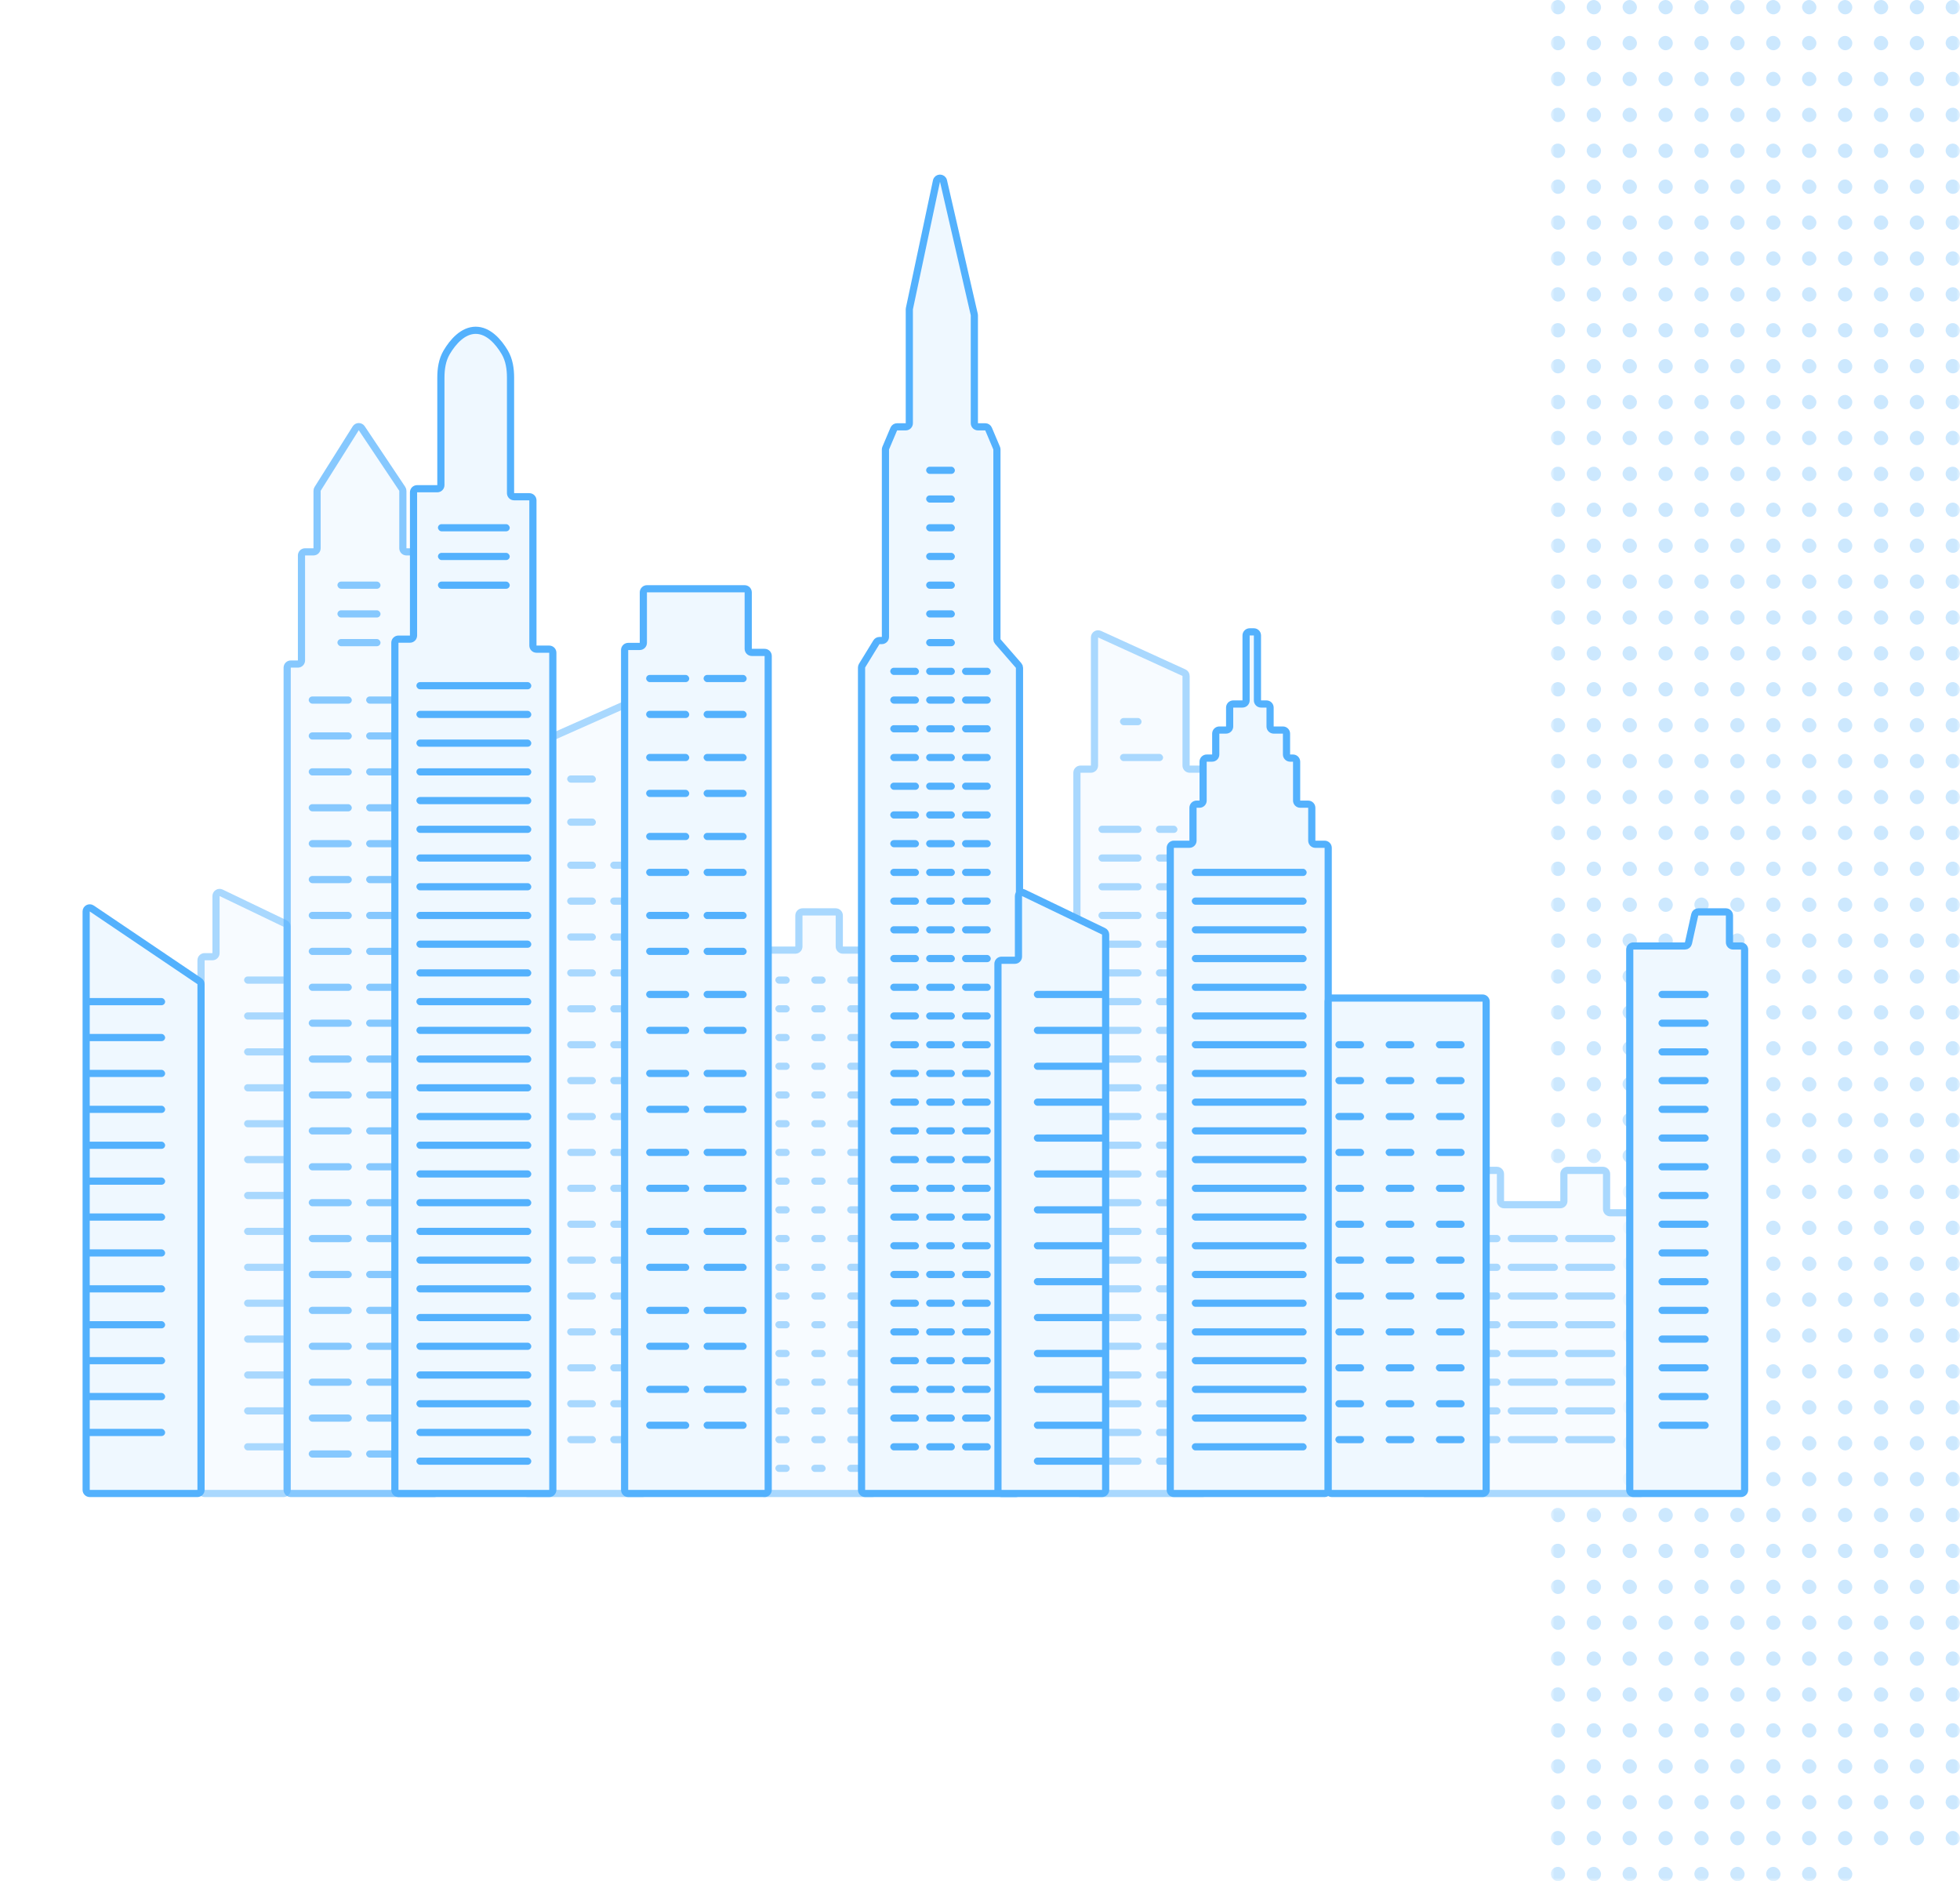 <svg width="273" height="262" viewBox="0 0 273 262" fill="none" xmlns="http://www.w3.org/2000/svg">
<mask id="mask0_4228_50189" style="mask-type:alpha" maskUnits="userSpaceOnUse" x="216" y="-3" width="57" height="265">
<path d="M216 -3H273V262H216V209.5H226.5V162.625H216V-3Z" fill="#F9FAFB"/>
</mask>
<g mask="url(#mask0_4228_50189)">
<g opacity="0.3">
<rect x="216" width="2" height="2" rx="1" fill="#53B1FD"/>
<rect x="221" width="2" height="2" rx="1" fill="#53B1FD"/>
<rect x="226" width="2" height="2" rx="1" fill="#53B1FD"/>
<rect x="231" width="2" height="2" rx="1" fill="#53B1FD"/>
<rect x="236" width="2" height="2" rx="1" fill="#53B1FD"/>
<rect x="241" width="2" height="2" rx="1" fill="#53B1FD"/>
<rect x="246" width="2" height="2" rx="1" fill="#53B1FD"/>
<rect x="251" width="2" height="2" rx="1" fill="#53B1FD"/>
<rect x="256" width="2" height="2" rx="1" fill="#53B1FD"/>
<rect x="261" width="2" height="2" rx="1" fill="#53B1FD"/>
<rect x="266" width="2" height="2" rx="1" fill="#53B1FD"/>
<rect x="271" width="2" height="2" rx="1" fill="#53B1FD"/>
<rect x="216" y="5" width="2" height="2" rx="1" fill="#53B1FD"/>
<rect x="221" y="5" width="2" height="2" rx="1" fill="#53B1FD"/>
<rect x="226" y="5" width="2" height="2" rx="1" fill="#53B1FD"/>
<rect x="231" y="5" width="2" height="2" rx="1" fill="#53B1FD"/>
<rect x="236" y="5" width="2" height="2" rx="1" fill="#53B1FD"/>
<rect x="241" y="5" width="2" height="2" rx="1" fill="#53B1FD"/>
<rect x="246" y="5" width="2" height="2" rx="1" fill="#53B1FD"/>
<rect x="251" y="5" width="2" height="2" rx="1" fill="#53B1FD"/>
<rect x="256" y="5" width="2" height="2" rx="1" fill="#53B1FD"/>
<rect x="261" y="5" width="2" height="2" rx="1" fill="#53B1FD"/>
<rect x="266" y="5" width="2" height="2" rx="1" fill="#53B1FD"/>
<rect x="271" y="5" width="2" height="2" rx="1" fill="#53B1FD"/>
<rect x="216" y="10" width="2" height="2" rx="1" fill="#53B1FD"/>
<rect x="221" y="10" width="2" height="2" rx="1" fill="#53B1FD"/>
<rect x="226" y="10" width="2" height="2" rx="1" fill="#53B1FD"/>
<rect x="231" y="10" width="2" height="2" rx="1" fill="#53B1FD"/>
<rect x="236" y="10" width="2" height="2" rx="1" fill="#53B1FD"/>
<rect x="241" y="10" width="2" height="2" rx="1" fill="#53B1FD"/>
<rect x="246" y="10" width="2" height="2" rx="1" fill="#53B1FD"/>
<rect x="251" y="10" width="2" height="2" rx="1" fill="#53B1FD"/>
<rect x="256" y="10" width="2" height="2" rx="1" fill="#53B1FD"/>
<rect x="261" y="10" width="2" height="2" rx="1" fill="#53B1FD"/>
<rect x="266" y="10" width="2" height="2" rx="1" fill="#53B1FD"/>
<rect x="271" y="10" width="2" height="2" rx="1" fill="#53B1FD"/>
<rect x="216" y="15" width="2" height="2" rx="1" fill="#53B1FD"/>
<rect x="221" y="15" width="2" height="2" rx="1" fill="#53B1FD"/>
<rect x="226" y="15" width="2" height="2" rx="1" fill="#53B1FD"/>
<rect x="231" y="15" width="2" height="2" rx="1" fill="#53B1FD"/>
<rect x="236" y="15" width="2" height="2" rx="1" fill="#53B1FD"/>
<rect x="241" y="15" width="2" height="2" rx="1" fill="#53B1FD"/>
<rect x="246" y="15" width="2" height="2" rx="1" fill="#53B1FD"/>
<rect x="251" y="15" width="2" height="2" rx="1" fill="#53B1FD"/>
<rect x="256" y="15" width="2" height="2" rx="1" fill="#53B1FD"/>
<rect x="261" y="15" width="2" height="2" rx="1" fill="#53B1FD"/>
<rect x="266" y="15" width="2" height="2" rx="1" fill="#53B1FD"/>
<rect x="271" y="15" width="2" height="2" rx="1" fill="#53B1FD"/>
<rect x="216" y="20" width="2" height="2" rx="1" fill="#53B1FD"/>
<rect x="221" y="20" width="2" height="2" rx="1" fill="#53B1FD"/>
<rect x="226" y="20" width="2" height="2" rx="1" fill="#53B1FD"/>
<rect x="231" y="20" width="2" height="2" rx="1" fill="#53B1FD"/>
<rect x="236" y="20" width="2" height="2" rx="1" fill="#53B1FD"/>
<rect x="241" y="20" width="2" height="2" rx="1" fill="#53B1FD"/>
<rect x="246" y="20" width="2" height="2" rx="1" fill="#53B1FD"/>
<rect x="251" y="20" width="2" height="2" rx="1" fill="#53B1FD"/>
<rect x="256" y="20" width="2" height="2" rx="1" fill="#53B1FD"/>
<rect x="261" y="20" width="2" height="2" rx="1" fill="#53B1FD"/>
<rect x="266" y="20" width="2" height="2" rx="1" fill="#53B1FD"/>
<rect x="271" y="20" width="2" height="2" rx="1" fill="#53B1FD"/>
<rect x="216" y="25" width="2" height="2" rx="1" fill="#53B1FD"/>
<rect x="221" y="25" width="2" height="2" rx="1" fill="#53B1FD"/>
<rect x="226" y="25" width="2" height="2" rx="1" fill="#53B1FD"/>
<rect x="231" y="25" width="2" height="2" rx="1" fill="#53B1FD"/>
<rect x="236" y="25" width="2" height="2" rx="1" fill="#53B1FD"/>
<rect x="241" y="25" width="2" height="2" rx="1" fill="#53B1FD"/>
<rect x="246" y="25" width="2" height="2" rx="1" fill="#53B1FD"/>
<rect x="251" y="25" width="2" height="2" rx="1" fill="#53B1FD"/>
<rect x="256" y="25" width="2" height="2" rx="1" fill="#53B1FD"/>
<rect x="261" y="25" width="2" height="2" rx="1" fill="#53B1FD"/>
<rect x="266" y="25" width="2" height="2" rx="1" fill="#53B1FD"/>
<rect x="271" y="25" width="2" height="2" rx="1" fill="#53B1FD"/>
<rect x="216" y="30" width="2" height="2" rx="1" fill="#53B1FD"/>
<rect x="221" y="30" width="2" height="2" rx="1" fill="#53B1FD"/>
<rect x="226" y="30" width="2" height="2" rx="1" fill="#53B1FD"/>
<rect x="231" y="30" width="2" height="2" rx="1" fill="#53B1FD"/>
<rect x="236" y="30" width="2" height="2" rx="1" fill="#53B1FD"/>
<rect x="241" y="30" width="2" height="2" rx="1" fill="#53B1FD"/>
<rect x="246" y="30" width="2" height="2" rx="1" fill="#53B1FD"/>
<rect x="251" y="30" width="2" height="2" rx="1" fill="#53B1FD"/>
<rect x="256" y="30" width="2" height="2" rx="1" fill="#53B1FD"/>
<rect x="261" y="30" width="2" height="2" rx="1" fill="#53B1FD"/>
<rect x="266" y="30" width="2" height="2" rx="1" fill="#53B1FD"/>
<rect x="271" y="30" width="2" height="2" rx="1" fill="#53B1FD"/>
<rect x="216" y="35" width="2" height="2" rx="1" fill="#53B1FD"/>
<rect x="221" y="35" width="2" height="2" rx="1" fill="#53B1FD"/>
<rect x="226" y="35" width="2" height="2" rx="1" fill="#53B1FD"/>
<rect x="231" y="35" width="2" height="2" rx="1" fill="#53B1FD"/>
<rect x="236" y="35" width="2" height="2" rx="1" fill="#53B1FD"/>
<rect x="241" y="35" width="2" height="2" rx="1" fill="#53B1FD"/>
<rect x="246" y="35" width="2" height="2" rx="1" fill="#53B1FD"/>
<rect x="251" y="35" width="2" height="2" rx="1" fill="#53B1FD"/>
<rect x="256" y="35" width="2" height="2" rx="1" fill="#53B1FD"/>
<rect x="261" y="35" width="2" height="2" rx="1" fill="#53B1FD"/>
<rect x="266" y="35" width="2" height="2" rx="1" fill="#53B1FD"/>
<rect x="271" y="35" width="2" height="2" rx="1" fill="#53B1FD"/>
<rect x="216" y="40" width="2" height="2" rx="1" fill="#53B1FD"/>
<rect x="221" y="40" width="2" height="2" rx="1" fill="#53B1FD"/>
<rect x="226" y="40" width="2" height="2" rx="1" fill="#53B1FD"/>
<rect x="231" y="40" width="2" height="2" rx="1" fill="#53B1FD"/>
<rect x="236" y="40" width="2" height="2" rx="1" fill="#53B1FD"/>
<rect x="241" y="40" width="2" height="2" rx="1" fill="#53B1FD"/>
<rect x="246" y="40" width="2" height="2" rx="1" fill="#53B1FD"/>
<rect x="251" y="40" width="2" height="2" rx="1" fill="#53B1FD"/>
<rect x="256" y="40" width="2" height="2" rx="1" fill="#53B1FD"/>
<rect x="261" y="40" width="2" height="2" rx="1" fill="#53B1FD"/>
<rect x="266" y="40" width="2" height="2" rx="1" fill="#53B1FD"/>
<rect x="271" y="40" width="2" height="2" rx="1" fill="#53B1FD"/>
<rect x="216" y="45" width="2" height="2" rx="1" fill="#53B1FD"/>
<rect x="221" y="45" width="2" height="2" rx="1" fill="#53B1FD"/>
<rect x="226" y="45" width="2" height="2" rx="1" fill="#53B1FD"/>
<rect x="231" y="45" width="2" height="2" rx="1" fill="#53B1FD"/>
<rect x="236" y="45" width="2" height="2" rx="1" fill="#53B1FD"/>
<rect x="241" y="45" width="2" height="2" rx="1" fill="#53B1FD"/>
<rect x="246" y="45" width="2" height="2" rx="1" fill="#53B1FD"/>
<rect x="251" y="45" width="2" height="2" rx="1" fill="#53B1FD"/>
<rect x="256" y="45" width="2" height="2" rx="1" fill="#53B1FD"/>
<rect x="261" y="45" width="2" height="2" rx="1" fill="#53B1FD"/>
<rect x="266" y="45" width="2" height="2" rx="1" fill="#53B1FD"/>
<rect x="271" y="45" width="2" height="2" rx="1" fill="#53B1FD"/>
<rect x="216" y="50" width="2" height="2" rx="1" fill="#53B1FD"/>
<rect x="221" y="50" width="2" height="2" rx="1" fill="#53B1FD"/>
<rect x="226" y="50" width="2" height="2" rx="1" fill="#53B1FD"/>
<rect x="231" y="50" width="2" height="2" rx="1" fill="#53B1FD"/>
<rect x="236" y="50" width="2" height="2" rx="1" fill="#53B1FD"/>
<rect x="241" y="50" width="2" height="2" rx="1" fill="#53B1FD"/>
<rect x="246" y="50" width="2" height="2" rx="1" fill="#53B1FD"/>
<rect x="251" y="50" width="2" height="2" rx="1" fill="#53B1FD"/>
<rect x="256" y="50" width="2" height="2" rx="1" fill="#53B1FD"/>
<rect x="261" y="50" width="2" height="2" rx="1" fill="#53B1FD"/>
<rect x="266" y="50" width="2" height="2" rx="1" fill="#53B1FD"/>
<rect x="271" y="50" width="2" height="2" rx="1" fill="#53B1FD"/>
<rect x="216" y="55" width="2" height="2" rx="1" fill="#53B1FD"/>
<rect x="221" y="55" width="2" height="2" rx="1" fill="#53B1FD"/>
<rect x="226" y="55" width="2" height="2" rx="1" fill="#53B1FD"/>
<rect x="231" y="55" width="2" height="2" rx="1" fill="#53B1FD"/>
<rect x="236" y="55" width="2" height="2" rx="1" fill="#53B1FD"/>
<rect x="241" y="55" width="2" height="2" rx="1" fill="#53B1FD"/>
<rect x="246" y="55" width="2" height="2" rx="1" fill="#53B1FD"/>
<rect x="251" y="55" width="2" height="2" rx="1" fill="#53B1FD"/>
<rect x="256" y="55" width="2" height="2" rx="1" fill="#53B1FD"/>
<rect x="261" y="55" width="2" height="2" rx="1" fill="#53B1FD"/>
<rect x="266" y="55" width="2" height="2" rx="1" fill="#53B1FD"/>
<rect x="271" y="55" width="2" height="2" rx="1" fill="#53B1FD"/>
<rect x="216" y="60" width="2" height="2" rx="1" fill="#53B1FD"/>
<rect x="221" y="60" width="2" height="2" rx="1" fill="#53B1FD"/>
<rect x="226" y="60" width="2" height="2" rx="1" fill="#53B1FD"/>
<rect x="231" y="60" width="2" height="2" rx="1" fill="#53B1FD"/>
<rect x="236" y="60" width="2" height="2" rx="1" fill="#53B1FD"/>
<rect x="241" y="60" width="2" height="2" rx="1" fill="#53B1FD"/>
<rect x="246" y="60" width="2" height="2" rx="1" fill="#53B1FD"/>
<rect x="251" y="60" width="2" height="2" rx="1" fill="#53B1FD"/>
<rect x="256" y="60" width="2" height="2" rx="1" fill="#53B1FD"/>
<rect x="261" y="60" width="2" height="2" rx="1" fill="#53B1FD"/>
<rect x="266" y="60" width="2" height="2" rx="1" fill="#53B1FD"/>
<rect x="271" y="60" width="2" height="2" rx="1" fill="#53B1FD"/>
<rect x="216" y="65" width="2" height="2" rx="1" fill="#53B1FD"/>
<rect x="221" y="65" width="2" height="2" rx="1" fill="#53B1FD"/>
<rect x="226" y="65" width="2" height="2" rx="1" fill="#53B1FD"/>
<rect x="231" y="65" width="2" height="2" rx="1" fill="#53B1FD"/>
<rect x="236" y="65" width="2" height="2" rx="1" fill="#53B1FD"/>
<rect x="241" y="65" width="2" height="2" rx="1" fill="#53B1FD"/>
<rect x="246" y="65" width="2" height="2" rx="1" fill="#53B1FD"/>
<rect x="251" y="65" width="2" height="2" rx="1" fill="#53B1FD"/>
<rect x="256" y="65" width="2" height="2" rx="1" fill="#53B1FD"/>
<rect x="261" y="65" width="2" height="2" rx="1" fill="#53B1FD"/>
<rect x="266" y="65" width="2" height="2" rx="1" fill="#53B1FD"/>
<rect x="271" y="65" width="2" height="2" rx="1" fill="#53B1FD"/>
<rect x="216" y="70" width="2" height="2" rx="1" fill="#53B1FD"/>
<rect x="221" y="70" width="2" height="2" rx="1" fill="#53B1FD"/>
<rect x="226" y="70" width="2" height="2" rx="1" fill="#53B1FD"/>
<rect x="231" y="70" width="2" height="2" rx="1" fill="#53B1FD"/>
<rect x="236" y="70" width="2" height="2" rx="1" fill="#53B1FD"/>
<rect x="241" y="70" width="2" height="2" rx="1" fill="#53B1FD"/>
<rect x="246" y="70" width="2" height="2" rx="1" fill="#53B1FD"/>
<rect x="251" y="70" width="2" height="2" rx="1" fill="#53B1FD"/>
<rect x="256" y="70" width="2" height="2" rx="1" fill="#53B1FD"/>
<rect x="261" y="70" width="2" height="2" rx="1" fill="#53B1FD"/>
<rect x="266" y="70" width="2" height="2" rx="1" fill="#53B1FD"/>
<rect x="271" y="70" width="2" height="2" rx="1" fill="#53B1FD"/>
<rect x="216" y="75" width="2" height="2" rx="1" fill="#53B1FD"/>
<rect x="221" y="75" width="2" height="2" rx="1" fill="#53B1FD"/>
<rect x="226" y="75" width="2" height="2" rx="1" fill="#53B1FD"/>
<rect x="231" y="75" width="2" height="2" rx="1" fill="#53B1FD"/>
<rect x="236" y="75" width="2" height="2" rx="1" fill="#53B1FD"/>
<rect x="241" y="75" width="2" height="2" rx="1" fill="#53B1FD"/>
<rect x="246" y="75" width="2" height="2" rx="1" fill="#53B1FD"/>
<rect x="251" y="75" width="2" height="2" rx="1" fill="#53B1FD"/>
<rect x="256" y="75" width="2" height="2" rx="1" fill="#53B1FD"/>
<rect x="261" y="75" width="2" height="2" rx="1" fill="#53B1FD"/>
<rect x="266" y="75" width="2" height="2" rx="1" fill="#53B1FD"/>
<rect x="271" y="75" width="2" height="2" rx="1" fill="#53B1FD"/>
<rect x="216" y="80" width="2" height="2" rx="1" fill="#53B1FD"/>
<rect x="221" y="80" width="2" height="2" rx="1" fill="#53B1FD"/>
<rect x="226" y="80" width="2" height="2" rx="1" fill="#53B1FD"/>
<rect x="231" y="80" width="2" height="2" rx="1" fill="#53B1FD"/>
<rect x="236" y="80" width="2" height="2" rx="1" fill="#53B1FD"/>
<rect x="241" y="80" width="2" height="2" rx="1" fill="#53B1FD"/>
<rect x="246" y="80" width="2" height="2" rx="1" fill="#53B1FD"/>
<rect x="251" y="80" width="2" height="2" rx="1" fill="#53B1FD"/>
<rect x="256" y="80" width="2" height="2" rx="1" fill="#53B1FD"/>
<rect x="261" y="80" width="2" height="2" rx="1" fill="#53B1FD"/>
<rect x="266" y="80" width="2" height="2" rx="1" fill="#53B1FD"/>
<rect x="271" y="80" width="2" height="2" rx="1" fill="#53B1FD"/>
<rect x="216" y="85" width="2" height="2" rx="1" fill="#53B1FD"/>
<rect x="221" y="85" width="2" height="2" rx="1" fill="#53B1FD"/>
<rect x="226" y="85" width="2" height="2" rx="1" fill="#53B1FD"/>
<rect x="231" y="85" width="2" height="2" rx="1" fill="#53B1FD"/>
<rect x="236" y="85" width="2" height="2" rx="1" fill="#53B1FD"/>
<rect x="241" y="85" width="2" height="2" rx="1" fill="#53B1FD"/>
<rect x="246" y="85" width="2" height="2" rx="1" fill="#53B1FD"/>
<rect x="251" y="85" width="2" height="2" rx="1" fill="#53B1FD"/>
<rect x="256" y="85" width="2" height="2" rx="1" fill="#53B1FD"/>
<rect x="261" y="85" width="2" height="2" rx="1" fill="#53B1FD"/>
<rect x="266" y="85" width="2" height="2" rx="1" fill="#53B1FD"/>
<rect x="271" y="85" width="2" height="2" rx="1" fill="#53B1FD"/>
<rect x="216" y="90" width="2" height="2" rx="1" fill="#53B1FD"/>
<rect x="221" y="90" width="2" height="2" rx="1" fill="#53B1FD"/>
<rect x="226" y="90" width="2" height="2" rx="1" fill="#53B1FD"/>
<rect x="231" y="90" width="2" height="2" rx="1" fill="#53B1FD"/>
<rect x="236" y="90" width="2" height="2" rx="1" fill="#53B1FD"/>
<rect x="241" y="90" width="2" height="2" rx="1" fill="#53B1FD"/>
<rect x="246" y="90" width="2" height="2" rx="1" fill="#53B1FD"/>
<rect x="251" y="90" width="2" height="2" rx="1" fill="#53B1FD"/>
<rect x="256" y="90" width="2" height="2" rx="1" fill="#53B1FD"/>
<rect x="261" y="90" width="2" height="2" rx="1" fill="#53B1FD"/>
<rect x="266" y="90" width="2" height="2" rx="1" fill="#53B1FD"/>
<rect x="271" y="90" width="2" height="2" rx="1" fill="#53B1FD"/>
<rect x="216" y="95" width="2" height="2" rx="1" fill="#53B1FD"/>
<rect x="221" y="95" width="2" height="2" rx="1" fill="#53B1FD"/>
<rect x="226" y="95" width="2" height="2" rx="1" fill="#53B1FD"/>
<rect x="231" y="95" width="2" height="2" rx="1" fill="#53B1FD"/>
<rect x="236" y="95" width="2" height="2" rx="1" fill="#53B1FD"/>
<rect x="241" y="95" width="2" height="2" rx="1" fill="#53B1FD"/>
<rect x="246" y="95" width="2" height="2" rx="1" fill="#53B1FD"/>
<rect x="251" y="95" width="2" height="2" rx="1" fill="#53B1FD"/>
<rect x="256" y="95" width="2" height="2" rx="1" fill="#53B1FD"/>
<rect x="261" y="95" width="2" height="2" rx="1" fill="#53B1FD"/>
<rect x="266" y="95" width="2" height="2" rx="1" fill="#53B1FD"/>
<rect x="271" y="95" width="2" height="2" rx="1" fill="#53B1FD"/>
<rect x="216" y="100" width="2" height="2" rx="1" fill="#53B1FD"/>
<rect x="221" y="100" width="2" height="2" rx="1" fill="#53B1FD"/>
<rect x="226" y="100" width="2" height="2" rx="1" fill="#53B1FD"/>
<rect x="231" y="100" width="2" height="2" rx="1" fill="#53B1FD"/>
<rect x="236" y="100" width="2" height="2" rx="1" fill="#53B1FD"/>
<rect x="241" y="100" width="2" height="2" rx="1" fill="#53B1FD"/>
<rect x="246" y="100" width="2" height="2" rx="1" fill="#53B1FD"/>
<rect x="251" y="100" width="2" height="2" rx="1" fill="#53B1FD"/>
<rect x="256" y="100" width="2" height="2" rx="1" fill="#53B1FD"/>
<rect x="261" y="100" width="2" height="2" rx="1" fill="#53B1FD"/>
<rect x="266" y="100" width="2" height="2" rx="1" fill="#53B1FD"/>
<rect x="271" y="100" width="2" height="2" rx="1" fill="#53B1FD"/>
<rect x="216" y="105" width="2" height="2" rx="1" fill="#53B1FD"/>
<rect x="221" y="105" width="2" height="2" rx="1" fill="#53B1FD"/>
<rect x="226" y="105" width="2" height="2" rx="1" fill="#53B1FD"/>
<rect x="231" y="105" width="2" height="2" rx="1" fill="#53B1FD"/>
<rect x="236" y="105" width="2" height="2" rx="1" fill="#53B1FD"/>
<rect x="241" y="105" width="2" height="2" rx="1" fill="#53B1FD"/>
<rect x="246" y="105" width="2" height="2" rx="1" fill="#53B1FD"/>
<rect x="251" y="105" width="2" height="2" rx="1" fill="#53B1FD"/>
<rect x="256" y="105" width="2" height="2" rx="1" fill="#53B1FD"/>
<rect x="261" y="105" width="2" height="2" rx="1" fill="#53B1FD"/>
<rect x="266" y="105" width="2" height="2" rx="1" fill="#53B1FD"/>
<rect x="271" y="105" width="2" height="2" rx="1" fill="#53B1FD"/>
<rect x="216" y="110" width="2" height="2" rx="1" fill="#53B1FD"/>
<rect x="221" y="110" width="2" height="2" rx="1" fill="#53B1FD"/>
<rect x="226" y="110" width="2" height="2" rx="1" fill="#53B1FD"/>
<rect x="231" y="110" width="2" height="2" rx="1" fill="#53B1FD"/>
<rect x="236" y="110" width="2" height="2" rx="1" fill="#53B1FD"/>
<rect x="241" y="110" width="2" height="2" rx="1" fill="#53B1FD"/>
<rect x="246" y="110" width="2" height="2" rx="1" fill="#53B1FD"/>
<rect x="251" y="110" width="2" height="2" rx="1" fill="#53B1FD"/>
<rect x="256" y="110" width="2" height="2" rx="1" fill="#53B1FD"/>
<rect x="261" y="110" width="2" height="2" rx="1" fill="#53B1FD"/>
<rect x="266" y="110" width="2" height="2" rx="1" fill="#53B1FD"/>
<rect x="271" y="110" width="2" height="2" rx="1" fill="#53B1FD"/>
<rect x="216" y="115" width="2" height="2" rx="1" fill="#53B1FD"/>
<rect x="221" y="115" width="2" height="2" rx="1" fill="#53B1FD"/>
<rect x="226" y="115" width="2" height="2" rx="1" fill="#53B1FD"/>
<rect x="231" y="115" width="2" height="2" rx="1" fill="#53B1FD"/>
<rect x="236" y="115" width="2" height="2" rx="1" fill="#53B1FD"/>
<rect x="241" y="115" width="2" height="2" rx="1" fill="#53B1FD"/>
<rect x="246" y="115" width="2" height="2" rx="1" fill="#53B1FD"/>
<rect x="251" y="115" width="2" height="2" rx="1" fill="#53B1FD"/>
<rect x="256" y="115" width="2" height="2" rx="1" fill="#53B1FD"/>
<rect x="261" y="115" width="2" height="2" rx="1" fill="#53B1FD"/>
<rect x="266" y="115" width="2" height="2" rx="1" fill="#53B1FD"/>
<rect x="271" y="115" width="2" height="2" rx="1" fill="#53B1FD"/>
<rect x="216" y="120" width="2" height="2" rx="1" fill="#53B1FD"/>
<rect x="221" y="120" width="2" height="2" rx="1" fill="#53B1FD"/>
<rect x="226" y="120" width="2" height="2" rx="1" fill="#53B1FD"/>
<rect x="231" y="120" width="2" height="2" rx="1" fill="#53B1FD"/>
<rect x="236" y="120" width="2" height="2" rx="1" fill="#53B1FD"/>
<rect x="241" y="120" width="2" height="2" rx="1" fill="#53B1FD"/>
<rect x="246" y="120" width="2" height="2" rx="1" fill="#53B1FD"/>
<rect x="251" y="120" width="2" height="2" rx="1" fill="#53B1FD"/>
<rect x="256" y="120" width="2" height="2" rx="1" fill="#53B1FD"/>
<rect x="261" y="120" width="2" height="2" rx="1" fill="#53B1FD"/>
<rect x="266" y="120" width="2" height="2" rx="1" fill="#53B1FD"/>
<rect x="271" y="120" width="2" height="2" rx="1" fill="#53B1FD"/>
<rect x="216" y="125" width="2" height="2" rx="1" fill="#53B1FD"/>
<rect x="221" y="125" width="2" height="2" rx="1" fill="#53B1FD"/>
<rect x="226" y="125" width="2" height="2" rx="1" fill="#53B1FD"/>
<rect x="231" y="125" width="2" height="2" rx="1" fill="#53B1FD"/>
<rect x="236" y="125" width="2" height="2" rx="1" fill="#53B1FD"/>
<rect x="241" y="125" width="2" height="2" rx="1" fill="#53B1FD"/>
<rect x="246" y="125" width="2" height="2" rx="1" fill="#53B1FD"/>
<rect x="251" y="125" width="2" height="2" rx="1" fill="#53B1FD"/>
<rect x="256" y="125" width="2" height="2" rx="1" fill="#53B1FD"/>
<rect x="261" y="125" width="2" height="2" rx="1" fill="#53B1FD"/>
<rect x="266" y="125" width="2" height="2" rx="1" fill="#53B1FD"/>
<rect x="271" y="125" width="2" height="2" rx="1" fill="#53B1FD"/>
<rect x="216" y="130" width="2" height="2" rx="1" fill="#53B1FD"/>
<rect x="221" y="130" width="2" height="2" rx="1" fill="#53B1FD"/>
<rect x="226" y="130" width="2" height="2" rx="1" fill="#53B1FD"/>
<rect x="231" y="130" width="2" height="2" rx="1" fill="#53B1FD"/>
<rect x="236" y="130" width="2" height="2" rx="1" fill="#53B1FD"/>
<rect x="241" y="130" width="2" height="2" rx="1" fill="#53B1FD"/>
<rect x="246" y="130" width="2" height="2" rx="1" fill="#53B1FD"/>
<rect x="251" y="130" width="2" height="2" rx="1" fill="#53B1FD"/>
<rect x="256" y="130" width="2" height="2" rx="1" fill="#53B1FD"/>
<rect x="261" y="130" width="2" height="2" rx="1" fill="#53B1FD"/>
<rect x="266" y="130" width="2" height="2" rx="1" fill="#53B1FD"/>
<rect x="271" y="130" width="2" height="2" rx="1" fill="#53B1FD"/>
<rect x="216" y="135" width="2" height="2" rx="1" fill="#53B1FD"/>
<rect x="221" y="135" width="2" height="2" rx="1" fill="#53B1FD"/>
<rect x="226" y="135" width="2" height="2" rx="1" fill="#53B1FD"/>
<rect x="231" y="135" width="2" height="2" rx="1" fill="#53B1FD"/>
<rect x="236" y="135" width="2" height="2" rx="1" fill="#53B1FD"/>
<rect x="241" y="135" width="2" height="2" rx="1" fill="#53B1FD"/>
<rect x="246" y="135" width="2" height="2" rx="1" fill="#53B1FD"/>
<rect x="251" y="135" width="2" height="2" rx="1" fill="#53B1FD"/>
<rect x="256" y="135" width="2" height="2" rx="1" fill="#53B1FD"/>
<rect x="261" y="135" width="2" height="2" rx="1" fill="#53B1FD"/>
<rect x="266" y="135" width="2" height="2" rx="1" fill="#53B1FD"/>
<rect x="271" y="135" width="2" height="2" rx="1" fill="#53B1FD"/>
<rect x="216" y="140" width="2" height="2" rx="1" fill="#53B1FD"/>
<rect x="221" y="140" width="2" height="2" rx="1" fill="#53B1FD"/>
<rect x="226" y="140" width="2" height="2" rx="1" fill="#53B1FD"/>
<rect x="231" y="140" width="2" height="2" rx="1" fill="#53B1FD"/>
<rect x="236" y="140" width="2" height="2" rx="1" fill="#53B1FD"/>
<rect x="241" y="140" width="2" height="2" rx="1" fill="#53B1FD"/>
<rect x="246" y="140" width="2" height="2" rx="1" fill="#53B1FD"/>
<rect x="251" y="140" width="2" height="2" rx="1" fill="#53B1FD"/>
<rect x="256" y="140" width="2" height="2" rx="1" fill="#53B1FD"/>
<rect x="261" y="140" width="2" height="2" rx="1" fill="#53B1FD"/>
<rect x="266" y="140" width="2" height="2" rx="1" fill="#53B1FD"/>
<rect x="271" y="140" width="2" height="2" rx="1" fill="#53B1FD"/>
<rect x="216" y="145" width="2" height="2" rx="1" fill="#53B1FD"/>
<rect x="221" y="145" width="2" height="2" rx="1" fill="#53B1FD"/>
<rect x="226" y="145" width="2" height="2" rx="1" fill="#53B1FD"/>
<rect x="231" y="145" width="2" height="2" rx="1" fill="#53B1FD"/>
<rect x="236" y="145" width="2" height="2" rx="1" fill="#53B1FD"/>
<rect x="241" y="145" width="2" height="2" rx="1" fill="#53B1FD"/>
<rect x="246" y="145" width="2" height="2" rx="1" fill="#53B1FD"/>
<rect x="251" y="145" width="2" height="2" rx="1" fill="#53B1FD"/>
<rect x="256" y="145" width="2" height="2" rx="1" fill="#53B1FD"/>
<rect x="261" y="145" width="2" height="2" rx="1" fill="#53B1FD"/>
<rect x="266" y="145" width="2" height="2" rx="1" fill="#53B1FD"/>
<rect x="271" y="145" width="2" height="2" rx="1" fill="#53B1FD"/>
<rect x="216" y="150" width="2" height="2" rx="1" fill="#53B1FD"/>
<rect x="221" y="150" width="2" height="2" rx="1" fill="#53B1FD"/>
<rect x="226" y="150" width="2" height="2" rx="1" fill="#53B1FD"/>
<rect x="231" y="150" width="2" height="2" rx="1" fill="#53B1FD"/>
<rect x="236" y="150" width="2" height="2" rx="1" fill="#53B1FD"/>
<rect x="241" y="150" width="2" height="2" rx="1" fill="#53B1FD"/>
<rect x="246" y="150" width="2" height="2" rx="1" fill="#53B1FD"/>
<rect x="251" y="150" width="2" height="2" rx="1" fill="#53B1FD"/>
<rect x="256" y="150" width="2" height="2" rx="1" fill="#53B1FD"/>
<rect x="261" y="150" width="2" height="2" rx="1" fill="#53B1FD"/>
<rect x="266" y="150" width="2" height="2" rx="1" fill="#53B1FD"/>
<rect x="271" y="150" width="2" height="2" rx="1" fill="#53B1FD"/>
<rect x="216" y="155" width="2" height="2" rx="1" fill="#53B1FD"/>
<rect x="221" y="155" width="2" height="2" rx="1" fill="#53B1FD"/>
<rect x="226" y="155" width="2" height="2" rx="1" fill="#53B1FD"/>
<rect x="231" y="155" width="2" height="2" rx="1" fill="#53B1FD"/>
<rect x="236" y="155" width="2" height="2" rx="1" fill="#53B1FD"/>
<rect x="241" y="155" width="2" height="2" rx="1" fill="#53B1FD"/>
<rect x="246" y="155" width="2" height="2" rx="1" fill="#53B1FD"/>
<rect x="251" y="155" width="2" height="2" rx="1" fill="#53B1FD"/>
<rect x="256" y="155" width="2" height="2" rx="1" fill="#53B1FD"/>
<rect x="261" y="155" width="2" height="2" rx="1" fill="#53B1FD"/>
<rect x="266" y="155" width="2" height="2" rx="1" fill="#53B1FD"/>
<rect x="271" y="155" width="2" height="2" rx="1" fill="#53B1FD"/>
<rect x="216" y="160" width="2" height="2" rx="1" fill="#53B1FD"/>
<rect x="221" y="160" width="2" height="2" rx="1" fill="#53B1FD"/>
<rect x="226" y="160" width="2" height="2" rx="1" fill="#53B1FD"/>
<rect x="231" y="160" width="2" height="2" rx="1" fill="#53B1FD"/>
<rect x="236" y="160" width="2" height="2" rx="1" fill="#53B1FD"/>
<rect x="241" y="160" width="2" height="2" rx="1" fill="#53B1FD"/>
<rect x="246" y="160" width="2" height="2" rx="1" fill="#53B1FD"/>
<rect x="251" y="160" width="2" height="2" rx="1" fill="#53B1FD"/>
<rect x="256" y="160" width="2" height="2" rx="1" fill="#53B1FD"/>
<rect x="261" y="160" width="2" height="2" rx="1" fill="#53B1FD"/>
<rect x="266" y="160" width="2" height="2" rx="1" fill="#53B1FD"/>
<rect x="271" y="160" width="2" height="2" rx="1" fill="#53B1FD"/>
<rect x="216" y="165" width="2" height="2" rx="1" fill="#53B1FD"/>
<rect x="221" y="165" width="2" height="2" rx="1" fill="#53B1FD"/>
<rect x="226" y="165" width="2" height="2" rx="1" fill="#53B1FD"/>
<rect x="231" y="165" width="2" height="2" rx="1" fill="#53B1FD"/>
<rect x="236" y="165" width="2" height="2" rx="1" fill="#53B1FD"/>
<rect x="241" y="165" width="2" height="2" rx="1" fill="#53B1FD"/>
<rect x="246" y="165" width="2" height="2" rx="1" fill="#53B1FD"/>
<rect x="251" y="165" width="2" height="2" rx="1" fill="#53B1FD"/>
<rect x="256" y="165" width="2" height="2" rx="1" fill="#53B1FD"/>
<rect x="261" y="165" width="2" height="2" rx="1" fill="#53B1FD"/>
<rect x="266" y="165" width="2" height="2" rx="1" fill="#53B1FD"/>
<rect x="271" y="165" width="2" height="2" rx="1" fill="#53B1FD"/>
<rect x="216" y="170" width="2" height="2" rx="1" fill="#53B1FD"/>
<rect x="221" y="170" width="2" height="2" rx="1" fill="#53B1FD"/>
<rect x="226" y="170" width="2" height="2" rx="1" fill="#53B1FD"/>
<rect x="231" y="170" width="2" height="2" rx="1" fill="#53B1FD"/>
<rect x="236" y="170" width="2" height="2" rx="1" fill="#53B1FD"/>
<rect x="241" y="170" width="2" height="2" rx="1" fill="#53B1FD"/>
<rect x="246" y="170" width="2" height="2" rx="1" fill="#53B1FD"/>
<rect x="251" y="170" width="2" height="2" rx="1" fill="#53B1FD"/>
<rect x="256" y="170" width="2" height="2" rx="1" fill="#53B1FD"/>
<rect x="261" y="170" width="2" height="2" rx="1" fill="#53B1FD"/>
<rect x="266" y="170" width="2" height="2" rx="1" fill="#53B1FD"/>
<rect x="271" y="170" width="2" height="2" rx="1" fill="#53B1FD"/>
<rect x="216" y="175" width="2" height="2" rx="1" fill="#53B1FD"/>
<rect x="221" y="175" width="2" height="2" rx="1" fill="#53B1FD"/>
<rect x="226" y="175" width="2" height="2" rx="1" fill="#53B1FD"/>
<rect x="231" y="175" width="2" height="2" rx="1" fill="#53B1FD"/>
<rect x="236" y="175" width="2" height="2" rx="1" fill="#53B1FD"/>
<rect x="241" y="175" width="2" height="2" rx="1" fill="#53B1FD"/>
<rect x="246" y="175" width="2" height="2" rx="1" fill="#53B1FD"/>
<rect x="251" y="175" width="2" height="2" rx="1" fill="#53B1FD"/>
<rect x="256" y="175" width="2" height="2" rx="1" fill="#53B1FD"/>
<rect x="261" y="175" width="2" height="2" rx="1" fill="#53B1FD"/>
<rect x="266" y="175" width="2" height="2" rx="1" fill="#53B1FD"/>
<rect x="271" y="175" width="2" height="2" rx="1" fill="#53B1FD"/>
<rect x="216" y="180" width="2" height="2" rx="1" fill="#53B1FD"/>
<rect x="221" y="180" width="2" height="2" rx="1" fill="#53B1FD"/>
<rect x="226" y="180" width="2" height="2" rx="1" fill="#53B1FD"/>
<rect x="231" y="180" width="2" height="2" rx="1" fill="#53B1FD"/>
<rect x="236" y="180" width="2" height="2" rx="1" fill="#53B1FD"/>
<rect x="241" y="180" width="2" height="2" rx="1" fill="#53B1FD"/>
<rect x="246" y="180" width="2" height="2" rx="1" fill="#53B1FD"/>
<rect x="251" y="180" width="2" height="2" rx="1" fill="#53B1FD"/>
<rect x="256" y="180" width="2" height="2" rx="1" fill="#53B1FD"/>
<rect x="261" y="180" width="2" height="2" rx="1" fill="#53B1FD"/>
<rect x="266" y="180" width="2" height="2" rx="1" fill="#53B1FD"/>
<rect x="271" y="180" width="2" height="2" rx="1" fill="#53B1FD"/>
<rect x="216" y="185" width="2" height="2" rx="1" fill="#53B1FD"/>
<rect x="221" y="185" width="2" height="2" rx="1" fill="#53B1FD"/>
<rect x="226" y="185" width="2" height="2" rx="1" fill="#53B1FD"/>
<rect x="231" y="185" width="2" height="2" rx="1" fill="#53B1FD"/>
<rect x="236" y="185" width="2" height="2" rx="1" fill="#53B1FD"/>
<rect x="241" y="185" width="2" height="2" rx="1" fill="#53B1FD"/>
<rect x="246" y="185" width="2" height="2" rx="1" fill="#53B1FD"/>
<rect x="251" y="185" width="2" height="2" rx="1" fill="#53B1FD"/>
<rect x="256" y="185" width="2" height="2" rx="1" fill="#53B1FD"/>
<rect x="261" y="185" width="2" height="2" rx="1" fill="#53B1FD"/>
<rect x="266" y="185" width="2" height="2" rx="1" fill="#53B1FD"/>
<rect x="271" y="185" width="2" height="2" rx="1" fill="#53B1FD"/>
<rect x="216" y="190" width="2" height="2" rx="1" fill="#53B1FD"/>
<rect x="221" y="190" width="2" height="2" rx="1" fill="#53B1FD"/>
<rect x="226" y="190" width="2" height="2" rx="1" fill="#53B1FD"/>
<rect x="231" y="190" width="2" height="2" rx="1" fill="#53B1FD"/>
<rect x="236" y="190" width="2" height="2" rx="1" fill="#53B1FD"/>
<rect x="241" y="190" width="2" height="2" rx="1" fill="#53B1FD"/>
<rect x="246" y="190" width="2" height="2" rx="1" fill="#53B1FD"/>
<rect x="251" y="190" width="2" height="2" rx="1" fill="#53B1FD"/>
<rect x="256" y="190" width="2" height="2" rx="1" fill="#53B1FD"/>
<rect x="261" y="190" width="2" height="2" rx="1" fill="#53B1FD"/>
<rect x="266" y="190" width="2" height="2" rx="1" fill="#53B1FD"/>
<rect x="271" y="190" width="2" height="2" rx="1" fill="#53B1FD"/>
<rect x="216" y="195" width="2" height="2" rx="1" fill="#53B1FD"/>
<rect x="221" y="195" width="2" height="2" rx="1" fill="#53B1FD"/>
<rect x="226" y="195" width="2" height="2" rx="1" fill="#53B1FD"/>
<rect x="231" y="195" width="2" height="2" rx="1" fill="#53B1FD"/>
<rect x="236" y="195" width="2" height="2" rx="1" fill="#53B1FD"/>
<rect x="241" y="195" width="2" height="2" rx="1" fill="#53B1FD"/>
<rect x="246" y="195" width="2" height="2" rx="1" fill="#53B1FD"/>
<rect x="251" y="195" width="2" height="2" rx="1" fill="#53B1FD"/>
<rect x="256" y="195" width="2" height="2" rx="1" fill="#53B1FD"/>
<rect x="261" y="195" width="2" height="2" rx="1" fill="#53B1FD"/>
<rect x="266" y="195" width="2" height="2" rx="1" fill="#53B1FD"/>
<rect x="271" y="195" width="2" height="2" rx="1" fill="#53B1FD"/>
<rect x="216" y="200" width="2" height="2" rx="1" fill="#53B1FD"/>
<rect x="221" y="200" width="2" height="2" rx="1" fill="#53B1FD"/>
<rect x="226" y="200" width="2" height="2" rx="1" fill="#53B1FD"/>
<rect x="231" y="200" width="2" height="2" rx="1" fill="#53B1FD"/>
<rect x="236" y="200" width="2" height="2" rx="1" fill="#53B1FD"/>
<rect x="241" y="200" width="2" height="2" rx="1" fill="#53B1FD"/>
<rect x="246" y="200" width="2" height="2" rx="1" fill="#53B1FD"/>
<rect x="251" y="200" width="2" height="2" rx="1" fill="#53B1FD"/>
<rect x="256" y="200" width="2" height="2" rx="1" fill="#53B1FD"/>
<rect x="261" y="200" width="2" height="2" rx="1" fill="#53B1FD"/>
<rect x="266" y="200" width="2" height="2" rx="1" fill="#53B1FD"/>
<rect x="271" y="200" width="2" height="2" rx="1" fill="#53B1FD"/>
<rect x="216" y="205" width="2" height="2" rx="1" fill="#53B1FD"/>
<rect x="221" y="205" width="2" height="2" rx="1" fill="#53B1FD"/>
<rect x="226" y="205" width="2" height="2" rx="1" fill="#53B1FD"/>
<rect x="231" y="205" width="2" height="2" rx="1" fill="#53B1FD"/>
<rect x="236" y="205" width="2" height="2" rx="1" fill="#53B1FD"/>
<rect x="241" y="205" width="2" height="2" rx="1" fill="#53B1FD"/>
<rect x="246" y="205" width="2" height="2" rx="1" fill="#53B1FD"/>
<rect x="251" y="205" width="2" height="2" rx="1" fill="#53B1FD"/>
<rect x="256" y="205" width="2" height="2" rx="1" fill="#53B1FD"/>
<rect x="261" y="205" width="2" height="2" rx="1" fill="#53B1FD"/>
<rect x="266" y="205" width="2" height="2" rx="1" fill="#53B1FD"/>
<rect x="271" y="205" width="2" height="2" rx="1" fill="#53B1FD"/>
<rect x="216" y="210" width="2" height="2" rx="1" fill="#53B1FD"/>
<rect x="221" y="210" width="2" height="2" rx="1" fill="#53B1FD"/>
<rect x="226" y="210" width="2" height="2" rx="1" fill="#53B1FD"/>
<rect x="231" y="210" width="2" height="2" rx="1" fill="#53B1FD"/>
<rect x="236" y="210" width="2" height="2" rx="1" fill="#53B1FD"/>
<rect x="241" y="210" width="2" height="2" rx="1" fill="#53B1FD"/>
<rect x="246" y="210" width="2" height="2" rx="1" fill="#53B1FD"/>
<rect x="251" y="210" width="2" height="2" rx="1" fill="#53B1FD"/>
<rect x="256" y="210" width="2" height="2" rx="1" fill="#53B1FD"/>
<rect x="261" y="210" width="2" height="2" rx="1" fill="#53B1FD"/>
<rect x="266" y="210" width="2" height="2" rx="1" fill="#53B1FD"/>
<rect x="271" y="210" width="2" height="2" rx="1" fill="#53B1FD"/>
<rect x="216" y="215" width="2" height="2" rx="1" fill="#53B1FD"/>
<rect x="221" y="215" width="2" height="2" rx="1" fill="#53B1FD"/>
<rect x="226" y="215" width="2" height="2" rx="1" fill="#53B1FD"/>
<rect x="231" y="215" width="2" height="2" rx="1" fill="#53B1FD"/>
<rect x="236" y="215" width="2" height="2" rx="1" fill="#53B1FD"/>
<rect x="241" y="215" width="2" height="2" rx="1" fill="#53B1FD"/>
<rect x="246" y="215" width="2" height="2" rx="1" fill="#53B1FD"/>
<rect x="251" y="215" width="2" height="2" rx="1" fill="#53B1FD"/>
<rect x="256" y="215" width="2" height="2" rx="1" fill="#53B1FD"/>
<rect x="261" y="215" width="2" height="2" rx="1" fill="#53B1FD"/>
<rect x="266" y="215" width="2" height="2" rx="1" fill="#53B1FD"/>
<rect x="271" y="215" width="2" height="2" rx="1" fill="#53B1FD"/>
<rect x="216" y="220" width="2" height="2" rx="1" fill="#53B1FD"/>
<rect x="221" y="220" width="2" height="2" rx="1" fill="#53B1FD"/>
<rect x="226" y="220" width="2" height="2" rx="1" fill="#53B1FD"/>
<rect x="231" y="220" width="2" height="2" rx="1" fill="#53B1FD"/>
<rect x="236" y="220" width="2" height="2" rx="1" fill="#53B1FD"/>
<rect x="241" y="220" width="2" height="2" rx="1" fill="#53B1FD"/>
<rect x="246" y="220" width="2" height="2" rx="1" fill="#53B1FD"/>
<rect x="251" y="220" width="2" height="2" rx="1" fill="#53B1FD"/>
<rect x="256" y="220" width="2" height="2" rx="1" fill="#53B1FD"/>
<rect x="261" y="220" width="2" height="2" rx="1" fill="#53B1FD"/>
<rect x="266" y="220" width="2" height="2" rx="1" fill="#53B1FD"/>
<rect x="271" y="220" width="2" height="2" rx="1" fill="#53B1FD"/>
<rect x="216" y="225" width="2" height="2" rx="1" fill="#53B1FD"/>
<rect x="221" y="225" width="2" height="2" rx="1" fill="#53B1FD"/>
<rect x="226" y="225" width="2" height="2" rx="1" fill="#53B1FD"/>
<rect x="231" y="225" width="2" height="2" rx="1" fill="#53B1FD"/>
<rect x="236" y="225" width="2" height="2" rx="1" fill="#53B1FD"/>
<rect x="241" y="225" width="2" height="2" rx="1" fill="#53B1FD"/>
<rect x="246" y="225" width="2" height="2" rx="1" fill="#53B1FD"/>
<rect x="251" y="225" width="2" height="2" rx="1" fill="#53B1FD"/>
<rect x="256" y="225" width="2" height="2" rx="1" fill="#53B1FD"/>
<rect x="261" y="225" width="2" height="2" rx="1" fill="#53B1FD"/>
<rect x="266" y="225" width="2" height="2" rx="1" fill="#53B1FD"/>
<rect x="271" y="225" width="2" height="2" rx="1" fill="#53B1FD"/>
<rect x="216" y="230" width="2" height="2" rx="1" fill="#53B1FD"/>
<rect x="221" y="230" width="2" height="2" rx="1" fill="#53B1FD"/>
<rect x="226" y="230" width="2" height="2" rx="1" fill="#53B1FD"/>
<rect x="231" y="230" width="2" height="2" rx="1" fill="#53B1FD"/>
<rect x="236" y="230" width="2" height="2" rx="1" fill="#53B1FD"/>
<rect x="241" y="230" width="2" height="2" rx="1" fill="#53B1FD"/>
<rect x="246" y="230" width="2" height="2" rx="1" fill="#53B1FD"/>
<rect x="251" y="230" width="2" height="2" rx="1" fill="#53B1FD"/>
<rect x="256" y="230" width="2" height="2" rx="1" fill="#53B1FD"/>
<rect x="261" y="230" width="2" height="2" rx="1" fill="#53B1FD"/>
<rect x="266" y="230" width="2" height="2" rx="1" fill="#53B1FD"/>
<rect x="271" y="230" width="2" height="2" rx="1" fill="#53B1FD"/>
<rect x="216" y="235" width="2" height="2" rx="1" fill="#53B1FD"/>
<rect x="221" y="235" width="2" height="2" rx="1" fill="#53B1FD"/>
<rect x="226" y="235" width="2" height="2" rx="1" fill="#53B1FD"/>
<rect x="231" y="235" width="2" height="2" rx="1" fill="#53B1FD"/>
<rect x="236" y="235" width="2" height="2" rx="1" fill="#53B1FD"/>
<rect x="241" y="235" width="2" height="2" rx="1" fill="#53B1FD"/>
<rect x="246" y="235" width="2" height="2" rx="1" fill="#53B1FD"/>
<rect x="251" y="235" width="2" height="2" rx="1" fill="#53B1FD"/>
<rect x="256" y="235" width="2" height="2" rx="1" fill="#53B1FD"/>
<rect x="261" y="235" width="2" height="2" rx="1" fill="#53B1FD"/>
<rect x="266" y="235" width="2" height="2" rx="1" fill="#53B1FD"/>
<rect x="271" y="235" width="2" height="2" rx="1" fill="#53B1FD"/>
<rect x="216" y="240" width="2" height="2" rx="1" fill="#53B1FD"/>
<rect x="221" y="240" width="2" height="2" rx="1" fill="#53B1FD"/>
<rect x="226" y="240" width="2" height="2" rx="1" fill="#53B1FD"/>
<rect x="231" y="240" width="2" height="2" rx="1" fill="#53B1FD"/>
<rect x="236" y="240" width="2" height="2" rx="1" fill="#53B1FD"/>
<rect x="241" y="240" width="2" height="2" rx="1" fill="#53B1FD"/>
<rect x="246" y="240" width="2" height="2" rx="1" fill="#53B1FD"/>
<rect x="251" y="240" width="2" height="2" rx="1" fill="#53B1FD"/>
<rect x="256" y="240" width="2" height="2" rx="1" fill="#53B1FD"/>
<rect x="261" y="240" width="2" height="2" rx="1" fill="#53B1FD"/>
<rect x="266" y="240" width="2" height="2" rx="1" fill="#53B1FD"/>
<rect x="271" y="240" width="2" height="2" rx="1" fill="#53B1FD"/>
<rect x="216" y="245" width="2" height="2" rx="1" fill="#53B1FD"/>
<rect x="221" y="245" width="2" height="2" rx="1" fill="#53B1FD"/>
<rect x="226" y="245" width="2" height="2" rx="1" fill="#53B1FD"/>
<rect x="231" y="245" width="2" height="2" rx="1" fill="#53B1FD"/>
<rect x="236" y="245" width="2" height="2" rx="1" fill="#53B1FD"/>
<rect x="241" y="245" width="2" height="2" rx="1" fill="#53B1FD"/>
<rect x="246" y="245" width="2" height="2" rx="1" fill="#53B1FD"/>
<rect x="251" y="245" width="2" height="2" rx="1" fill="#53B1FD"/>
<rect x="256" y="245" width="2" height="2" rx="1" fill="#53B1FD"/>
<rect x="261" y="245" width="2" height="2" rx="1" fill="#53B1FD"/>
<rect x="266" y="245" width="2" height="2" rx="1" fill="#53B1FD"/>
<rect x="271" y="245" width="2" height="2" rx="1" fill="#53B1FD"/>
<rect x="216" y="250" width="2" height="2" rx="1" fill="#53B1FD"/>
<rect x="221" y="250" width="2" height="2" rx="1" fill="#53B1FD"/>
<rect x="226" y="250" width="2" height="2" rx="1" fill="#53B1FD"/>
<rect x="231" y="250" width="2" height="2" rx="1" fill="#53B1FD"/>
<rect x="236" y="250" width="2" height="2" rx="1" fill="#53B1FD"/>
<rect x="241" y="250" width="2" height="2" rx="1" fill="#53B1FD"/>
<rect x="246" y="250" width="2" height="2" rx="1" fill="#53B1FD"/>
<rect x="251" y="250" width="2" height="2" rx="1" fill="#53B1FD"/>
<rect x="256" y="250" width="2" height="2" rx="1" fill="#53B1FD"/>
<rect x="261" y="250" width="2" height="2" rx="1" fill="#53B1FD"/>
<rect x="266" y="250" width="2" height="2" rx="1" fill="#53B1FD"/>
<rect x="271" y="250" width="2" height="2" rx="1" fill="#53B1FD"/>
<rect x="216" y="255" width="2" height="2" rx="1" fill="#53B1FD"/>
<rect x="221" y="255" width="2" height="2" rx="1" fill="#53B1FD"/>
<rect x="226" y="255" width="2" height="2" rx="1" fill="#53B1FD"/>
<rect x="231" y="255" width="2" height="2" rx="1" fill="#53B1FD"/>
<rect x="236" y="255" width="2" height="2" rx="1" fill="#53B1FD"/>
<rect x="241" y="255" width="2" height="2" rx="1" fill="#53B1FD"/>
<rect x="246" y="255" width="2" height="2" rx="1" fill="#53B1FD"/>
<rect x="251" y="255" width="2" height="2" rx="1" fill="#53B1FD"/>
<rect x="256" y="255" width="2" height="2" rx="1" fill="#53B1FD"/>
<rect x="261" y="255" width="2" height="2" rx="1" fill="#53B1FD"/>
<rect x="266" y="255" width="2" height="2" rx="1" fill="#53B1FD"/>
<rect x="271" y="255" width="2" height="2" rx="1" fill="#53B1FD"/>
<rect x="216" y="260" width="2" height="2" rx="1" fill="#53B1FD"/>
<rect x="221" y="260" width="2" height="2" rx="1" fill="#53B1FD"/>
<rect x="226" y="260" width="2" height="2" rx="1" fill="#53B1FD"/>
<rect x="231" y="260" width="2" height="2" rx="1" fill="#53B1FD"/>
<rect x="236" y="260" width="2" height="2" rx="1" fill="#53B1FD"/>
<rect x="241" y="260" width="2" height="2" rx="1" fill="#53B1FD"/>
<rect x="246" y="260" width="2" height="2" rx="1" fill="#53B1FD"/>
<rect x="251" y="260" width="2" height="2" rx="1" fill="#53B1FD"/>
<rect x="256" y="260" width="2" height="2" rx="1" fill="#53B1FD"/>
</g>
</g>
<g filter="url(#filter0_f_4228_50189)">
<g opacity="0.5">
<path d="M106 207.5V132.825C106 132.549 106.224 132.325 106.5 132.325H110.775C111.051 132.325 111.275 132.101 111.275 131.825V127.5C111.275 127.224 111.499 127 111.775 127H116.401C116.677 127 116.901 127.224 116.901 127.5V131.825C116.901 132.101 117.125 132.325 117.401 132.325H121.5C121.776 132.325 122 132.549 122 132.825V207.5C122 207.776 121.776 208 121.5 208H106.5C106.224 208 106 207.776 106 207.5Z" fill="#EFF8FF" stroke="#53B1FD"/>
<rect x="108" y="136" width="2" height="1" rx="0.5" fill="#53B1FD"/>
<rect x="113" y="136" width="2" height="1" rx="0.5" fill="#53B1FD"/>
<rect x="118" y="136" width="2" height="1" rx="0.5" fill="#53B1FD"/>
<rect x="108" y="140" width="2" height="1" rx="0.5" fill="#53B1FD"/>
<rect x="113" y="140" width="2" height="1" rx="0.5" fill="#53B1FD"/>
<rect x="118" y="140" width="2" height="1" rx="0.5" fill="#53B1FD"/>
<rect x="108" y="144" width="2" height="1" rx="0.5" fill="#53B1FD"/>
<rect x="113" y="144" width="2" height="1" rx="0.5" fill="#53B1FD"/>
<rect x="118" y="144" width="2" height="1" rx="0.5" fill="#53B1FD"/>
<rect x="108" y="148" width="2" height="1" rx="0.5" fill="#53B1FD"/>
<rect x="113" y="148" width="2" height="1" rx="0.5" fill="#53B1FD"/>
<rect x="118" y="148" width="2" height="1" rx="0.5" fill="#53B1FD"/>
<rect x="108" y="152" width="2" height="1" rx="0.5" fill="#53B1FD"/>
<rect x="113" y="152" width="2" height="1" rx="0.5" fill="#53B1FD"/>
<rect x="118" y="152" width="2" height="1" rx="0.5" fill="#53B1FD"/>
<rect x="108" y="156" width="2" height="1" rx="0.5" fill="#53B1FD"/>
<rect x="113" y="156" width="2" height="1" rx="0.5" fill="#53B1FD"/>
<rect x="118" y="156" width="2" height="1" rx="0.5" fill="#53B1FD"/>
<rect x="108" y="160" width="2" height="1" rx="0.5" fill="#53B1FD"/>
<rect x="113" y="160" width="2" height="1" rx="0.5" fill="#53B1FD"/>
<rect x="118" y="160" width="2" height="1" rx="0.5" fill="#53B1FD"/>
<rect x="108" y="164" width="2" height="1" rx="0.5" fill="#53B1FD"/>
<rect x="113" y="164" width="2" height="1" rx="0.5" fill="#53B1FD"/>
<rect x="118" y="164" width="2" height="1" rx="0.5" fill="#53B1FD"/>
<rect x="108" y="168" width="2" height="1" rx="0.5" fill="#53B1FD"/>
<rect x="113" y="168" width="2" height="1" rx="0.5" fill="#53B1FD"/>
<rect x="118" y="168" width="2" height="1" rx="0.5" fill="#53B1FD"/>
<rect x="108" y="172" width="2" height="1" rx="0.5" fill="#53B1FD"/>
<rect x="113" y="172" width="2" height="1" rx="0.5" fill="#53B1FD"/>
<rect x="118" y="172" width="2" height="1" rx="0.5" fill="#53B1FD"/>
<rect x="108" y="176" width="2" height="1" rx="0.5" fill="#53B1FD"/>
<rect x="113" y="176" width="2" height="1" rx="0.5" fill="#53B1FD"/>
<rect x="118" y="176" width="2" height="1" rx="0.5" fill="#53B1FD"/>
<rect x="108" y="180" width="2" height="1" rx="0.5" fill="#53B1FD"/>
<rect x="113" y="180" width="2" height="1" rx="0.5" fill="#53B1FD"/>
<rect x="118" y="180" width="2" height="1" rx="0.5" fill="#53B1FD"/>
<rect x="108" y="184" width="2" height="1" rx="0.5" fill="#53B1FD"/>
<rect x="113" y="184" width="2" height="1" rx="0.5" fill="#53B1FD"/>
<rect x="118" y="184" width="2" height="1" rx="0.5" fill="#53B1FD"/>
<rect x="108" y="188" width="2" height="1" rx="0.5" fill="#53B1FD"/>
<rect x="113" y="188" width="2" height="1" rx="0.5" fill="#53B1FD"/>
<rect x="118" y="188" width="2" height="1" rx="0.5" fill="#53B1FD"/>
<rect x="108" y="192" width="2" height="1" rx="0.5" fill="#53B1FD"/>
<rect x="113" y="192" width="2" height="1" rx="0.5" fill="#53B1FD"/>
<rect x="118" y="192" width="2" height="1" rx="0.5" fill="#53B1FD"/>
<rect x="108" y="196" width="2" height="1" rx="0.5" fill="#53B1FD"/>
<rect x="113" y="196" width="2" height="1" rx="0.5" fill="#53B1FD"/>
<rect x="118" y="196" width="2" height="1" rx="0.5" fill="#53B1FD"/>
<rect x="108" y="200" width="2" height="1" rx="0.5" fill="#53B1FD"/>
<rect x="113" y="200" width="2" height="1" rx="0.5" fill="#53B1FD"/>
<rect x="118" y="200" width="2" height="1" rx="0.5" fill="#53B1FD"/>
<rect x="108" y="204" width="2" height="1" rx="0.5" fill="#53B1FD"/>
<rect x="113" y="204" width="2" height="1" rx="0.5" fill="#53B1FD"/>
<rect x="118" y="204" width="2" height="1" rx="0.5" fill="#53B1FD"/>
</g>
<g opacity="0.5">
<path d="M202.547 167.781H198.5C198.224 167.781 198 168.005 198 168.281V207.5C198 207.776 198.224 208 198.5 208H228.5C228.776 208 229 207.776 229 207.5V169.406C229 169.13 228.776 168.906 228.5 168.906H224.273C223.997 168.906 223.773 168.682 223.773 168.406V163.5C223.773 163.224 223.549 163 223.273 163H218.326C218.049 163 217.826 163.224 217.826 163.5V167.281C217.826 167.557 217.602 167.781 217.326 167.781H209.494C209.218 167.781 208.994 167.557 208.994 167.281V163.5C208.994 163.224 208.77 163 208.494 163H203.547C203.27 163 203.047 163.224 203.047 163.5V167.281C203.047 167.557 202.823 167.781 202.547 167.781Z" fill="#EFF8FF" stroke="#53B1FD"/>
<rect x="202" y="172" width="7" height="1" rx="0.5" fill="#53B1FD"/>
<rect x="202" y="176" width="7" height="1" rx="0.5" fill="#53B1FD"/>
<rect x="202" y="180" width="7" height="1" rx="0.5" fill="#53B1FD"/>
<rect x="202" y="184" width="7" height="1" rx="0.5" fill="#53B1FD"/>
<rect x="202" y="188" width="7" height="1" rx="0.5" fill="#53B1FD"/>
<rect x="202" y="192" width="7" height="1" rx="0.5" fill="#53B1FD"/>
<rect x="202" y="196" width="7" height="1" rx="0.5" fill="#53B1FD"/>
<rect x="202" y="200" width="7" height="1" rx="0.5" fill="#53B1FD"/>
<rect x="210" y="172" width="7" height="1" rx="0.5" fill="#53B1FD"/>
<rect x="210" y="176" width="7" height="1" rx="0.5" fill="#53B1FD"/>
<rect x="210" y="180" width="7" height="1" rx="0.5" fill="#53B1FD"/>
<rect x="210" y="184" width="7" height="1" rx="0.5" fill="#53B1FD"/>
<rect x="210" y="188" width="7" height="1" rx="0.5" fill="#53B1FD"/>
<rect x="210" y="192" width="7" height="1" rx="0.5" fill="#53B1FD"/>
<rect x="210" y="196" width="7" height="1" rx="0.5" fill="#53B1FD"/>
<rect x="210" y="200" width="7" height="1" rx="0.5" fill="#53B1FD"/>
<rect x="218" y="172" width="7" height="1" rx="0.5" fill="#53B1FD"/>
<rect x="218" y="176" width="7" height="1" rx="0.5" fill="#53B1FD"/>
<rect x="218" y="180" width="7" height="1" rx="0.5" fill="#53B1FD"/>
<rect x="218" y="184" width="7" height="1" rx="0.5" fill="#53B1FD"/>
<rect x="218" y="188" width="7" height="1" rx="0.5" fill="#53B1FD"/>
<rect x="218" y="192" width="7" height="1" rx="0.5" fill="#53B1FD"/>
<rect x="218" y="196" width="7" height="1" rx="0.5" fill="#53B1FD"/>
<rect x="218" y="200" width="7" height="1" rx="0.5" fill="#53B1FD"/>
</g>
<g opacity="0.5">
<path d="M151.947 107.122H150.5C150.224 107.122 150 107.346 150 107.622V207.5C150 207.776 150.224 208 150.5 208H167.5C167.776 208 168 207.776 168 207.5V107.622C168 107.346 167.776 107.122 167.5 107.122H165.704C165.428 107.122 165.204 106.899 165.204 106.622V94.141C165.204 93.945 165.09 93.768 164.911 93.686L153.154 88.323C152.823 88.172 152.447 88.414 152.447 88.778V106.622C152.447 106.899 152.223 107.122 151.947 107.122Z" fill="#EFF8FF" stroke="#53B1FD"/>
<rect x="153" y="115" width="6" height="1" rx="0.5" fill="#53B1FD"/>
<rect x="156" y="105" width="6" height="1" rx="0.5" fill="#53B1FD"/>
<rect x="156" y="100" width="3" height="1" rx="0.5" fill="#53B1FD"/>
<rect x="161" y="115" width="3" height="1" rx="0.5" fill="#53B1FD"/>
<rect x="153" y="119" width="6" height="1" rx="0.5" fill="#53B1FD"/>
<rect x="161" y="119" width="3" height="1" rx="0.5" fill="#53B1FD"/>
<rect x="153" y="123" width="6" height="1" rx="0.5" fill="#53B1FD"/>
<rect x="161" y="123" width="3" height="1" rx="0.5" fill="#53B1FD"/>
<rect x="153" y="127" width="6" height="1" rx="0.5" fill="#53B1FD"/>
<rect x="161" y="127" width="3" height="1" rx="0.5" fill="#53B1FD"/>
<rect x="153" y="131" width="6" height="1" rx="0.5" fill="#53B1FD"/>
<rect x="161" y="131" width="3" height="1" rx="0.5" fill="#53B1FD"/>
<rect x="153" y="135" width="6" height="1" rx="0.5" fill="#53B1FD"/>
<rect x="161" y="135" width="3" height="1" rx="0.5" fill="#53B1FD"/>
<rect x="153" y="139" width="6" height="1" rx="0.5" fill="#53B1FD"/>
<rect x="161" y="139" width="3" height="1" rx="0.5" fill="#53B1FD"/>
<rect x="153" y="143" width="6" height="1" rx="0.5" fill="#53B1FD"/>
<rect x="161" y="143" width="3" height="1" rx="0.5" fill="#53B1FD"/>
<rect x="153" y="147" width="6" height="1" rx="0.5" fill="#53B1FD"/>
<rect x="161" y="147" width="3" height="1" rx="0.5" fill="#53B1FD"/>
<rect x="153" y="151" width="6" height="1" rx="0.5" fill="#53B1FD"/>
<rect x="161" y="151" width="3" height="1" rx="0.5" fill="#53B1FD"/>
<rect x="153" y="155" width="6" height="1" rx="0.5" fill="#53B1FD"/>
<rect x="161" y="155" width="3" height="1" rx="0.5" fill="#53B1FD"/>
<rect x="153" y="159" width="6" height="1" rx="0.5" fill="#53B1FD"/>
<rect x="161" y="159" width="3" height="1" rx="0.5" fill="#53B1FD"/>
<rect x="153" y="163" width="6" height="1" rx="0.5" fill="#53B1FD"/>
<rect x="161" y="163" width="3" height="1" rx="0.5" fill="#53B1FD"/>
<rect x="153" y="167" width="6" height="1" rx="0.5" fill="#53B1FD"/>
<rect x="161" y="167" width="3" height="1" rx="0.5" fill="#53B1FD"/>
<rect x="153" y="171" width="6" height="1" rx="0.5" fill="#53B1FD"/>
<rect x="161" y="171" width="3" height="1" rx="0.5" fill="#53B1FD"/>
<rect x="153" y="175" width="6" height="1" rx="0.5" fill="#53B1FD"/>
<rect x="161" y="175" width="3" height="1" rx="0.5" fill="#53B1FD"/>
<rect x="153" y="179" width="6" height="1" rx="0.5" fill="#53B1FD"/>
<rect x="161" y="179" width="3" height="1" rx="0.5" fill="#53B1FD"/>
<rect x="153" y="183" width="6" height="1" rx="0.5" fill="#53B1FD"/>
<rect x="161" y="183" width="3" height="1" rx="0.5" fill="#53B1FD"/>
<rect x="153" y="187" width="6" height="1" rx="0.5" fill="#53B1FD"/>
<rect x="161" y="187" width="3" height="1" rx="0.5" fill="#53B1FD"/>
<rect x="153" y="191" width="6" height="1" rx="0.5" fill="#53B1FD"/>
<rect x="161" y="191" width="3" height="1" rx="0.5" fill="#53B1FD"/>
<rect x="153" y="195" width="6" height="1" rx="0.5" fill="#53B1FD"/>
<rect x="161" y="195" width="3" height="1" rx="0.5" fill="#53B1FD"/>
<rect x="153" y="199" width="6" height="1" rx="0.5" fill="#53B1FD"/>
<rect x="161" y="199" width="3" height="1" rx="0.5" fill="#53B1FD"/>
<rect x="153" y="203" width="6" height="1" rx="0.5" fill="#53B1FD"/>
<rect x="161" y="203" width="3" height="1" rx="0.5" fill="#53B1FD"/>
</g>
<g opacity="0.5">
<path d="M90 118.727V207.5C90 207.776 89.776 208 89.5 208H73.5C73.224 208 73 207.776 73 207.5V104.698C73 104.5 73.117 104.321 73.297 104.241L86.653 98.312C86.983 98.165 87.356 98.407 87.356 98.769V117.727C87.356 118.003 87.579 118.227 87.856 118.227H89.5C89.776 118.227 90 118.451 90 118.727Z" fill="#EFF8FF" stroke="#53B1FD"/>
<rect x="75" y="120" width="2" height="1" rx="0.5" fill="#53B1FD"/>
<rect x="79" y="120" width="4" height="1" rx="0.5" fill="#53B1FD"/>
<rect x="85" y="120" width="2" height="1" rx="0.5" fill="#53B1FD"/>
<rect x="75" y="114" width="2" height="1" rx="0.5" fill="#53B1FD"/>
<rect x="79" y="114" width="4" height="1" rx="0.5" fill="#53B1FD"/>
<rect x="75" y="108" width="2" height="1" rx="0.5" fill="#53B1FD"/>
<rect x="79" y="108" width="4" height="1" rx="0.5" fill="#53B1FD"/>
<rect x="75" y="125" width="2" height="1" rx="0.5" fill="#53B1FD"/>
<rect x="79" y="125" width="4" height="1" rx="0.5" fill="#53B1FD"/>
<rect x="85" y="125" width="2" height="1" rx="0.5" fill="#53B1FD"/>
<rect x="75" y="130" width="2" height="1" rx="0.5" fill="#53B1FD"/>
<rect x="79" y="130" width="4" height="1" rx="0.5" fill="#53B1FD"/>
<rect x="85" y="130" width="2" height="1" rx="0.5" fill="#53B1FD"/>
<rect x="75" y="135" width="2" height="1" rx="0.5" fill="#53B1FD"/>
<rect x="79" y="135" width="4" height="1" rx="0.5" fill="#53B1FD"/>
<rect x="85" y="135" width="2" height="1" rx="0.5" fill="#53B1FD"/>
<rect x="75" y="140" width="2" height="1" rx="0.5" fill="#53B1FD"/>
<rect x="79" y="140" width="4" height="1" rx="0.5" fill="#53B1FD"/>
<rect x="85" y="140" width="2" height="1" rx="0.5" fill="#53B1FD"/>
<rect x="75" y="145" width="2" height="1" rx="0.5" fill="#53B1FD"/>
<rect x="79" y="145" width="4" height="1" rx="0.5" fill="#53B1FD"/>
<rect x="85" y="145" width="2" height="1" rx="0.5" fill="#53B1FD"/>
<rect x="75" y="150" width="2" height="1" rx="0.5" fill="#53B1FD"/>
<rect x="79" y="150" width="4" height="1" rx="0.5" fill="#53B1FD"/>
<rect x="85" y="150" width="2" height="1" rx="0.5" fill="#53B1FD"/>
<rect x="75" y="155" width="2" height="1" rx="0.5" fill="#53B1FD"/>
<rect x="79" y="155" width="4" height="1" rx="0.5" fill="#53B1FD"/>
<rect x="85" y="155" width="2" height="1" rx="0.5" fill="#53B1FD"/>
<rect x="75" y="160" width="2" height="1" rx="0.5" fill="#53B1FD"/>
<rect x="79" y="160" width="4" height="1" rx="0.5" fill="#53B1FD"/>
<rect x="85" y="160" width="2" height="1" rx="0.5" fill="#53B1FD"/>
<rect x="75" y="165" width="2" height="1" rx="0.5" fill="#53B1FD"/>
<rect x="79" y="165" width="4" height="1" rx="0.5" fill="#53B1FD"/>
<rect x="85" y="165" width="2" height="1" rx="0.5" fill="#53B1FD"/>
<rect x="75" y="170" width="2" height="1" rx="0.5" fill="#53B1FD"/>
<rect x="79" y="170" width="4" height="1" rx="0.5" fill="#53B1FD"/>
<rect x="85" y="170" width="2" height="1" rx="0.5" fill="#53B1FD"/>
<rect x="75" y="175" width="2" height="1" rx="0.5" fill="#53B1FD"/>
<rect x="79" y="175" width="4" height="1" rx="0.5" fill="#53B1FD"/>
<rect x="85" y="175" width="2" height="1" rx="0.5" fill="#53B1FD"/>
<rect x="75" y="180" width="2" height="1" rx="0.5" fill="#53B1FD"/>
<rect x="79" y="180" width="4" height="1" rx="0.5" fill="#53B1FD"/>
<rect x="85" y="180" width="2" height="1" rx="0.5" fill="#53B1FD"/>
<rect x="75" y="185" width="2" height="1" rx="0.5" fill="#53B1FD"/>
<rect x="79" y="185" width="4" height="1" rx="0.5" fill="#53B1FD"/>
<rect x="85" y="185" width="2" height="1" rx="0.5" fill="#53B1FD"/>
<rect x="75" y="190" width="2" height="1" rx="0.5" fill="#53B1FD"/>
<rect x="79" y="190" width="4" height="1" rx="0.5" fill="#53B1FD"/>
<rect x="85" y="190" width="2" height="1" rx="0.5" fill="#53B1FD"/>
<rect x="75" y="195" width="2" height="1" rx="0.5" fill="#53B1FD"/>
<rect x="79" y="195" width="4" height="1" rx="0.5" fill="#53B1FD"/>
<rect x="85" y="195" width="2" height="1" rx="0.5" fill="#53B1FD"/>
<rect x="75" y="200" width="2" height="1" rx="0.5" fill="#53B1FD"/>
<rect x="79" y="200" width="4" height="1" rx="0.5" fill="#53B1FD"/>
<rect x="85" y="200" width="2" height="1" rx="0.5" fill="#53B1FD"/>
</g>
<g opacity="0.5">
<path d="M29.587 133.24H28.5C28.224 133.24 28 133.464 28 133.74V207.5C28 207.776 28.224 208 28.5 208H39.5C39.776 208 40 207.776 40 207.5V129.075C40 128.882 39.89 128.707 39.716 128.624L30.803 124.344C30.471 124.185 30.087 124.427 30.087 124.795V132.74C30.087 133.016 29.863 133.24 29.587 133.24Z" fill="#EFF8FF" stroke="#53B1FD"/>
<rect x="34" y="136" width="6" height="1" rx="0.5" fill="#53B1FD"/>
<rect x="34" y="146" width="6" height="1" rx="0.5" fill="#53B1FD"/>
<rect x="34" y="156" width="6" height="1" rx="0.5" fill="#53B1FD"/>
<rect x="34" y="166" width="6" height="1" rx="0.5" fill="#53B1FD"/>
<rect x="34" y="176" width="6" height="1" rx="0.5" fill="#53B1FD"/>
<rect x="34" y="186" width="6" height="1" rx="0.5" fill="#53B1FD"/>
<rect x="34" y="196" width="6" height="1" rx="0.5" fill="#53B1FD"/>
<rect x="34" y="141" width="6" height="1" rx="0.5" fill="#53B1FD"/>
<rect x="34" y="151" width="6" height="1" rx="0.5" fill="#53B1FD"/>
<rect x="34" y="161" width="6" height="1" rx="0.5" fill="#53B1FD"/>
<rect x="34" y="171" width="6" height="1" rx="0.5" fill="#53B1FD"/>
<rect x="34" y="181" width="6" height="1" rx="0.5" fill="#53B1FD"/>
<rect x="34" y="191" width="6" height="1" rx="0.5" fill="#53B1FD"/>
<rect x="34" y="201" width="6" height="1" rx="0.5" fill="#53B1FD"/>
</g>
</g>
<path d="M120 92.968V100.895V207.5C120 207.776 120.224 208 120.5 208H141.5C141.776 208 142 207.776 142 207.5V93.014C142 92.893 141.956 92.777 141.877 92.686L138.98 89.352C138.901 89.261 138.857 89.144 138.857 89.024V62.605C138.857 62.538 138.844 62.472 138.818 62.41L137.692 59.749C137.614 59.564 137.432 59.444 137.232 59.444H136.214C135.938 59.444 135.714 59.22 135.714 58.944V43.922C135.714 43.884 135.71 43.846 135.702 43.809L131.415 25.202C131.295 24.68 130.55 24.686 130.438 25.21L126.666 42.979C126.659 43.013 126.655 43.048 126.655 43.083V58.944C126.655 59.22 126.432 59.444 126.155 59.444H124.953C124.752 59.444 124.571 59.564 124.493 59.749L123.367 62.41C123.341 62.472 123.328 62.538 123.328 62.605V88.71C123.328 88.987 123.104 89.21 122.828 89.21H122.498C122.324 89.21 122.163 89.301 122.072 89.449L120.074 92.707C120.026 92.785 120 92.876 120 92.968Z" fill="#EFF8FF" stroke="#53B1FD"/>
<rect x="124" y="93" width="4" height="1" rx="0.5" fill="#53B1FD"/>
<rect x="129" y="93" width="4" height="1" rx="0.5" fill="#53B1FD"/>
<rect x="129" y="89" width="4" height="1" rx="0.5" fill="#53B1FD"/>
<rect x="129" y="85" width="4" height="1" rx="0.5" fill="#53B1FD"/>
<rect x="129" y="81" width="4" height="1" rx="0.5" fill="#53B1FD"/>
<rect x="129" y="77" width="4" height="1" rx="0.5" fill="#53B1FD"/>
<rect x="129" y="73" width="4" height="1" rx="0.5" fill="#53B1FD"/>
<rect x="129" y="69" width="4" height="1" rx="0.5" fill="#53B1FD"/>
<rect x="129" y="65" width="4" height="1" rx="0.5" fill="#53B1FD"/>
<rect x="134" y="93" width="4" height="1" rx="0.5" fill="#53B1FD"/>
<rect x="124" y="97" width="4" height="1" rx="0.5" fill="#53B1FD"/>
<rect x="129" y="97" width="4" height="1" rx="0.5" fill="#53B1FD"/>
<rect x="134" y="97" width="4" height="1" rx="0.5" fill="#53B1FD"/>
<rect x="124" y="101" width="4" height="1" rx="0.5" fill="#53B1FD"/>
<rect x="129" y="101" width="4" height="1" rx="0.5" fill="#53B1FD"/>
<rect x="134" y="101" width="4" height="1" rx="0.5" fill="#53B1FD"/>
<rect x="124" y="105" width="4" height="1" rx="0.5" fill="#53B1FD"/>
<rect x="129" y="105" width="4" height="1" rx="0.5" fill="#53B1FD"/>
<rect x="134" y="105" width="4" height="1" rx="0.5" fill="#53B1FD"/>
<rect x="124" y="109" width="4" height="1" rx="0.5" fill="#53B1FD"/>
<rect x="129" y="109" width="4" height="1" rx="0.5" fill="#53B1FD"/>
<rect x="134" y="109" width="4" height="1" rx="0.5" fill="#53B1FD"/>
<rect x="124" y="113" width="4" height="1" rx="0.5" fill="#53B1FD"/>
<rect x="129" y="113" width="4" height="1" rx="0.5" fill="#53B1FD"/>
<rect x="134" y="113" width="4" height="1" rx="0.5" fill="#53B1FD"/>
<rect x="124" y="117" width="4" height="1" rx="0.5" fill="#53B1FD"/>
<rect x="129" y="117" width="4" height="1" rx="0.5" fill="#53B1FD"/>
<rect x="134" y="117" width="4" height="1" rx="0.5" fill="#53B1FD"/>
<rect x="124" y="121" width="4" height="1" rx="0.5" fill="#53B1FD"/>
<rect x="129" y="121" width="4" height="1" rx="0.5" fill="#53B1FD"/>
<rect x="134" y="121" width="4" height="1" rx="0.5" fill="#53B1FD"/>
<rect x="124" y="125" width="4" height="1" rx="0.5" fill="#53B1FD"/>
<rect x="129" y="125" width="4" height="1" rx="0.5" fill="#53B1FD"/>
<rect x="134" y="125" width="4" height="1" rx="0.5" fill="#53B1FD"/>
<rect x="124" y="129" width="4" height="1" rx="0.5" fill="#53B1FD"/>
<rect x="129" y="129" width="4" height="1" rx="0.5" fill="#53B1FD"/>
<rect x="134" y="129" width="4" height="1" rx="0.5" fill="#53B1FD"/>
<rect x="124" y="133" width="4" height="1" rx="0.5" fill="#53B1FD"/>
<rect x="129" y="133" width="4" height="1" rx="0.5" fill="#53B1FD"/>
<rect x="134" y="133" width="4" height="1" rx="0.5" fill="#53B1FD"/>
<rect x="124" y="137" width="4" height="1" rx="0.5" fill="#53B1FD"/>
<rect x="129" y="137" width="4" height="1" rx="0.5" fill="#53B1FD"/>
<rect x="134" y="137" width="4" height="1" rx="0.5" fill="#53B1FD"/>
<rect x="124" y="141" width="4" height="1" rx="0.5" fill="#53B1FD"/>
<rect x="129" y="141" width="4" height="1" rx="0.5" fill="#53B1FD"/>
<rect x="134" y="141" width="4" height="1" rx="0.5" fill="#53B1FD"/>
<rect x="124" y="145" width="4" height="1" rx="0.5" fill="#53B1FD"/>
<rect x="129" y="145" width="4" height="1" rx="0.5" fill="#53B1FD"/>
<rect x="134" y="145" width="4" height="1" rx="0.5" fill="#53B1FD"/>
<rect x="124" y="149" width="4" height="1" rx="0.5" fill="#53B1FD"/>
<rect x="129" y="149" width="4" height="1" rx="0.5" fill="#53B1FD"/>
<rect x="134" y="149" width="4" height="1" rx="0.5" fill="#53B1FD"/>
<rect x="124" y="153" width="4" height="1" rx="0.5" fill="#53B1FD"/>
<rect x="129" y="153" width="4" height="1" rx="0.5" fill="#53B1FD"/>
<rect x="134" y="153" width="4" height="1" rx="0.5" fill="#53B1FD"/>
<rect x="124" y="157" width="4" height="1" rx="0.5" fill="#53B1FD"/>
<rect x="129" y="157" width="4" height="1" rx="0.5" fill="#53B1FD"/>
<rect x="134" y="157" width="4" height="1" rx="0.5" fill="#53B1FD"/>
<rect x="124" y="161" width="4" height="1" rx="0.5" fill="#53B1FD"/>
<rect x="129" y="161" width="4" height="1" rx="0.5" fill="#53B1FD"/>
<rect x="134" y="161" width="4" height="1" rx="0.5" fill="#53B1FD"/>
<rect x="124" y="165" width="4" height="1" rx="0.5" fill="#53B1FD"/>
<rect x="129" y="165" width="4" height="1" rx="0.5" fill="#53B1FD"/>
<rect x="134" y="165" width="4" height="1" rx="0.5" fill="#53B1FD"/>
<rect x="124" y="169" width="4" height="1" rx="0.5" fill="#53B1FD"/>
<rect x="129" y="169" width="4" height="1" rx="0.5" fill="#53B1FD"/>
<rect x="134" y="169" width="4" height="1" rx="0.5" fill="#53B1FD"/>
<rect x="124" y="173" width="4" height="1" rx="0.5" fill="#53B1FD"/>
<rect x="129" y="173" width="4" height="1" rx="0.5" fill="#53B1FD"/>
<rect x="134" y="173" width="4" height="1" rx="0.5" fill="#53B1FD"/>
<rect x="124" y="177" width="4" height="1" rx="0.5" fill="#53B1FD"/>
<rect x="129" y="177" width="4" height="1" rx="0.5" fill="#53B1FD"/>
<rect x="134" y="177" width="4" height="1" rx="0.5" fill="#53B1FD"/>
<rect x="124" y="181" width="4" height="1" rx="0.5" fill="#53B1FD"/>
<rect x="129" y="181" width="4" height="1" rx="0.5" fill="#53B1FD"/>
<rect x="134" y="181" width="4" height="1" rx="0.5" fill="#53B1FD"/>
<rect x="124" y="185" width="4" height="1" rx="0.5" fill="#53B1FD"/>
<rect x="129" y="185" width="4" height="1" rx="0.5" fill="#53B1FD"/>
<rect x="134" y="185" width="4" height="1" rx="0.5" fill="#53B1FD"/>
<rect x="124" y="189" width="4" height="1" rx="0.5" fill="#53B1FD"/>
<rect x="129" y="189" width="4" height="1" rx="0.5" fill="#53B1FD"/>
<rect x="134" y="189" width="4" height="1" rx="0.5" fill="#53B1FD"/>
<rect x="124" y="193" width="4" height="1" rx="0.5" fill="#53B1FD"/>
<rect x="129" y="193" width="4" height="1" rx="0.5" fill="#53B1FD"/>
<rect x="134" y="193" width="4" height="1" rx="0.5" fill="#53B1FD"/>
<rect x="124" y="197" width="4" height="1" rx="0.5" fill="#53B1FD"/>
<rect x="129" y="197" width="4" height="1" rx="0.5" fill="#53B1FD"/>
<rect x="134" y="197" width="4" height="1" rx="0.5" fill="#53B1FD"/>
<rect x="124" y="201" width="4" height="1" rx="0.5" fill="#53B1FD"/>
<rect x="129" y="201" width="4" height="1" rx="0.5" fill="#53B1FD"/>
<rect x="134" y="201" width="4" height="1" rx="0.5" fill="#53B1FD"/>
<path d="M165.668 117.581H163.5C163.224 117.581 163 117.805 163 118.081V207.5C163 207.776 163.224 208 163.5 208H184.5C184.776 208 185 207.776 185 207.5V118.081C185 117.805 184.776 117.581 184.5 117.581H183.212C182.936 117.581 182.712 117.358 182.712 117.081V112.5C182.712 112.224 182.488 112 182.212 112H181.1C180.824 112 180.6 111.776 180.6 111.5V106.081C180.6 105.805 180.376 105.581 180.1 105.581H179.692C179.416 105.581 179.192 105.358 179.192 105.081V102.174C179.192 101.898 178.968 101.674 178.692 101.674H177.404C177.128 101.674 176.904 101.451 176.904 101.174V98.546C176.904 98.27 176.68 98.046 176.404 98.046H175.644C175.368 98.046 175.144 97.823 175.144 97.546V88.5C175.144 88.224 174.92 88 174.644 88H174.06C173.784 88 173.56 88.224 173.56 88.5V97.546C173.56 97.823 173.336 98.046 173.06 98.046H171.772C171.496 98.046 171.272 98.27 171.272 98.546V101.174C171.272 101.451 171.048 101.674 170.772 101.674H169.836C169.56 101.674 169.336 101.898 169.336 102.174V105.081C169.336 105.358 169.112 105.581 168.836 105.581H168.076C167.8 105.581 167.576 105.805 167.576 106.081V111.5C167.576 111.776 167.352 112 167.076 112H166.668C166.392 112 166.168 112.224 166.168 112.5V117.081C166.168 117.358 165.944 117.581 165.668 117.581Z" fill="#EFF8FF" stroke="#53B1FD"/>
<rect x="166" y="121" width="16" height="1" rx="0.5" fill="#53B1FD"/>
<rect x="166" y="125" width="16" height="1" rx="0.5" fill="#53B1FD"/>
<rect x="166" y="129" width="16" height="1" rx="0.5" fill="#53B1FD"/>
<rect x="166" y="133" width="16" height="1" rx="0.5" fill="#53B1FD"/>
<rect x="166" y="137" width="16" height="1" rx="0.5" fill="#53B1FD"/>
<rect x="166" y="141" width="16" height="1" rx="0.5" fill="#53B1FD"/>
<rect x="166" y="145" width="16" height="1" rx="0.5" fill="#53B1FD"/>
<rect x="166" y="149" width="16" height="1" rx="0.5" fill="#53B1FD"/>
<rect x="166" y="153" width="16" height="1" rx="0.5" fill="#53B1FD"/>
<rect x="166" y="157" width="16" height="1" rx="0.5" fill="#53B1FD"/>
<rect x="166" y="161" width="16" height="1" rx="0.5" fill="#53B1FD"/>
<rect x="166" y="165" width="16" height="1" rx="0.5" fill="#53B1FD"/>
<rect x="166" y="169" width="16" height="1" rx="0.5" fill="#53B1FD"/>
<rect x="166" y="173" width="16" height="1" rx="0.5" fill="#53B1FD"/>
<rect x="166" y="177" width="16" height="1" rx="0.5" fill="#53B1FD"/>
<rect x="166" y="181" width="16" height="1" rx="0.5" fill="#53B1FD"/>
<rect x="166" y="185" width="16" height="1" rx="0.5" fill="#53B1FD"/>
<rect x="166" y="189" width="16" height="1" rx="0.5" fill="#53B1FD"/>
<rect x="166" y="193" width="16" height="1" rx="0.5" fill="#53B1FD"/>
<rect x="166" y="197" width="16" height="1" rx="0.5" fill="#53B1FD"/>
<rect x="166" y="201" width="16" height="1" rx="0.5" fill="#53B1FD"/>
<path d="M141.357 133.735H139.5C139.224 133.735 139 133.959 139 134.235V207.5C139 207.776 139.224 208 139.5 208H153.5C153.776 208 154 207.776 154 207.5V130.155C154 129.963 153.89 129.788 153.717 129.705L142.574 124.345C142.242 124.185 141.857 124.427 141.857 124.795V133.235C141.857 133.511 141.633 133.735 141.357 133.735Z" fill="#EFF8FF" stroke="#53B1FD"/>
<rect x="144" y="138" width="10" height="1" rx="0.5" fill="#53B1FD"/>
<rect x="144" y="148" width="10" height="1" rx="0.5" fill="#53B1FD"/>
<rect x="144" y="158" width="10" height="1" rx="0.5" fill="#53B1FD"/>
<rect x="144" y="168" width="10" height="1" rx="0.5" fill="#53B1FD"/>
<rect x="144" y="178" width="10" height="1" rx="0.5" fill="#53B1FD"/>
<rect x="144" y="188" width="10" height="1" rx="0.5" fill="#53B1FD"/>
<rect x="144" y="198" width="10" height="1" rx="0.5" fill="#53B1FD"/>
<rect x="144" y="143" width="10" height="1" rx="0.5" fill="#53B1FD"/>
<rect x="144" y="153" width="10" height="1" rx="0.5" fill="#53B1FD"/>
<rect x="144" y="163" width="10" height="1" rx="0.5" fill="#53B1FD"/>
<rect x="144" y="173" width="10" height="1" rx="0.5" fill="#53B1FD"/>
<rect x="144" y="183" width="10" height="1" rx="0.5" fill="#53B1FD"/>
<rect x="144" y="193" width="10" height="1" rx="0.5" fill="#53B1FD"/>
<rect x="144" y="203" width="10" height="1" rx="0.5" fill="#53B1FD"/>
<path d="M206.5 139H185.5C185.224 139 185 139.224 185 139.5V207.5C185 207.776 185.224 208 185.5 208H206.5C206.776 208 207 207.776 207 207.5V139.5C207 139.224 206.776 139 206.5 139Z" fill="#EFF8FF" stroke="#53B1FD"/>
<rect x="186" y="145" width="4" height="1" rx="0.5" fill="#53B1FD"/>
<rect x="193" y="145" width="4" height="1" rx="0.5" fill="#53B1FD"/>
<rect x="200" y="145" width="4" height="1" rx="0.5" fill="#53B1FD"/>
<rect x="186" y="150" width="4" height="1" rx="0.5" fill="#53B1FD"/>
<rect x="193" y="150" width="4" height="1" rx="0.5" fill="#53B1FD"/>
<rect x="200" y="150" width="4" height="1" rx="0.5" fill="#53B1FD"/>
<rect x="186" y="155" width="4" height="1" rx="0.5" fill="#53B1FD"/>
<rect x="193" y="155" width="4" height="1" rx="0.5" fill="#53B1FD"/>
<rect x="200" y="155" width="4" height="1" rx="0.5" fill="#53B1FD"/>
<rect x="186" y="160" width="4" height="1" rx="0.5" fill="#53B1FD"/>
<rect x="193" y="160" width="4" height="1" rx="0.5" fill="#53B1FD"/>
<rect x="200" y="160" width="4" height="1" rx="0.5" fill="#53B1FD"/>
<rect x="186" y="165" width="4" height="1" rx="0.5" fill="#53B1FD"/>
<rect x="193" y="165" width="4" height="1" rx="0.5" fill="#53B1FD"/>
<rect x="200" y="165" width="4" height="1" rx="0.5" fill="#53B1FD"/>
<rect x="186" y="170" width="4" height="1" rx="0.5" fill="#53B1FD"/>
<rect x="193" y="170" width="4" height="1" rx="0.5" fill="#53B1FD"/>
<rect x="200" y="170" width="4" height="1" rx="0.5" fill="#53B1FD"/>
<rect x="186" y="175" width="4" height="1" rx="0.5" fill="#53B1FD"/>
<rect x="193" y="175" width="4" height="1" rx="0.5" fill="#53B1FD"/>
<rect x="200" y="175" width="4" height="1" rx="0.5" fill="#53B1FD"/>
<rect x="186" y="180" width="4" height="1" rx="0.5" fill="#53B1FD"/>
<rect x="193" y="180" width="4" height="1" rx="0.5" fill="#53B1FD"/>
<rect x="200" y="180" width="4" height="1" rx="0.5" fill="#53B1FD"/>
<rect x="186" y="185" width="4" height="1" rx="0.5" fill="#53B1FD"/>
<rect x="193" y="185" width="4" height="1" rx="0.5" fill="#53B1FD"/>
<rect x="200" y="185" width="4" height="1" rx="0.5" fill="#53B1FD"/>
<rect x="186" y="190" width="4" height="1" rx="0.5" fill="#53B1FD"/>
<rect x="193" y="190" width="4" height="1" rx="0.5" fill="#53B1FD"/>
<rect x="200" y="190" width="4" height="1" rx="0.5" fill="#53B1FD"/>
<rect x="186" y="195" width="4" height="1" rx="0.5" fill="#53B1FD"/>
<rect x="193" y="195" width="4" height="1" rx="0.5" fill="#53B1FD"/>
<rect x="200" y="195" width="4" height="1" rx="0.5" fill="#53B1FD"/>
<rect x="186" y="200" width="4" height="1" rx="0.5" fill="#53B1FD"/>
<rect x="193" y="200" width="4" height="1" rx="0.5" fill="#53B1FD"/>
<rect x="200" y="200" width="4" height="1" rx="0.5" fill="#53B1FD"/>
<path d="M234.687 131.748H227.5C227.224 131.748 227 131.972 227 132.248V207.5C227 207.776 227.224 208 227.5 208H242.5C242.776 208 243 207.776 243 207.5V132.248C243 131.972 242.776 131.748 242.5 131.748H241.39C241.114 131.748 240.89 131.524 240.89 131.248V127.5C240.89 127.224 240.666 127 240.39 127H236.544C236.31 127 236.107 127.163 236.056 127.392L235.175 131.357C235.124 131.585 234.921 131.748 234.687 131.748Z" fill="#EFF8FF" stroke="#53B1FD"/>
<rect x="231" y="138" width="7" height="1" rx="0.5" fill="#53B1FD"/>
<rect x="231" y="158" width="7" height="1" rx="0.5" fill="#53B1FD"/>
<rect x="231" y="178" width="7" height="1" rx="0.5" fill="#53B1FD"/>
<rect x="231" y="198" width="7" height="1" rx="0.5" fill="#53B1FD"/>
<rect x="231" y="142" width="7" height="1" rx="0.5" fill="#53B1FD"/>
<rect x="231" y="162" width="7" height="1" rx="0.5" fill="#53B1FD"/>
<rect x="231" y="182" width="7" height="1" rx="0.5" fill="#53B1FD"/>
<rect x="231" y="146" width="7" height="1" rx="0.5" fill="#53B1FD"/>
<rect x="231" y="166" width="7" height="1" rx="0.5" fill="#53B1FD"/>
<rect x="231" y="186" width="7" height="1" rx="0.5" fill="#53B1FD"/>
<rect x="231" y="150" width="7" height="1" rx="0.5" fill="#53B1FD"/>
<rect x="231" y="170" width="7" height="1" rx="0.5" fill="#53B1FD"/>
<rect x="231" y="190" width="7" height="1" rx="0.5" fill="#53B1FD"/>
<rect x="231" y="154" width="7" height="1" rx="0.5" fill="#53B1FD"/>
<rect x="231" y="174" width="7" height="1" rx="0.5" fill="#53B1FD"/>
<rect x="231" y="194" width="7" height="1" rx="0.5" fill="#53B1FD"/>
<path d="M89.109 90.031H87.5C87.224 90.031 87 90.255 87 90.531V207.5C87 207.776 87.224 208 87.5 208H106.5C106.776 208 107 207.776 107 207.5V91.362C107 91.085 106.776 90.862 106.5 90.862H104.717C104.441 90.862 104.217 90.638 104.217 90.362V82.5C104.217 82.224 103.994 82 103.717 82H90.109C89.833 82 89.609 82.224 89.609 82.5V89.531C89.609 89.807 89.385 90.031 89.109 90.031Z" fill="#EFF8FF" stroke="#53B1FD"/>
<rect x="90" y="94" width="6" height="1" rx="0.5" fill="#53B1FD"/>
<rect x="90" y="99" width="6" height="1" rx="0.5" fill="#53B1FD"/>
<rect x="98" y="94" width="6" height="1" rx="0.5" fill="#53B1FD"/>
<rect x="98" y="99" width="6" height="1" rx="0.5" fill="#53B1FD"/>
<rect x="90" y="105" width="6" height="1" rx="0.5" fill="#53B1FD"/>
<rect x="90" y="110" width="6" height="1" rx="0.5" fill="#53B1FD"/>
<rect x="98" y="105" width="6" height="1" rx="0.5" fill="#53B1FD"/>
<rect x="98" y="110" width="6" height="1" rx="0.5" fill="#53B1FD"/>
<rect x="90" y="116" width="6" height="1" rx="0.5" fill="#53B1FD"/>
<rect x="90" y="121" width="6" height="1" rx="0.5" fill="#53B1FD"/>
<rect x="98" y="116" width="6" height="1" rx="0.5" fill="#53B1FD"/>
<rect x="98" y="121" width="6" height="1" rx="0.5" fill="#53B1FD"/>
<rect x="90" y="127" width="6" height="1" rx="0.5" fill="#53B1FD"/>
<rect x="90" y="132" width="6" height="1" rx="0.5" fill="#53B1FD"/>
<rect x="98" y="127" width="6" height="1" rx="0.5" fill="#53B1FD"/>
<rect x="98" y="132" width="6" height="1" rx="0.5" fill="#53B1FD"/>
<rect x="90" y="138" width="6" height="1" rx="0.5" fill="#53B1FD"/>
<rect x="90" y="143" width="6" height="1" rx="0.5" fill="#53B1FD"/>
<rect x="98" y="138" width="6" height="1" rx="0.5" fill="#53B1FD"/>
<rect x="98" y="143" width="6" height="1" rx="0.5" fill="#53B1FD"/>
<rect x="90" y="149" width="6" height="1" rx="0.5" fill="#53B1FD"/>
<rect x="90" y="154" width="6" height="1" rx="0.5" fill="#53B1FD"/>
<rect x="98" y="149" width="6" height="1" rx="0.5" fill="#53B1FD"/>
<rect x="98" y="154" width="6" height="1" rx="0.5" fill="#53B1FD"/>
<rect x="90" y="160" width="6" height="1" rx="0.5" fill="#53B1FD"/>
<rect x="90" y="165" width="6" height="1" rx="0.5" fill="#53B1FD"/>
<rect x="98" y="160" width="6" height="1" rx="0.5" fill="#53B1FD"/>
<rect x="98" y="165" width="6" height="1" rx="0.5" fill="#53B1FD"/>
<rect x="90" y="171" width="6" height="1" rx="0.5" fill="#53B1FD"/>
<rect x="90" y="176" width="6" height="1" rx="0.5" fill="#53B1FD"/>
<rect x="98" y="171" width="6" height="1" rx="0.5" fill="#53B1FD"/>
<rect x="98" y="176" width="6" height="1" rx="0.5" fill="#53B1FD"/>
<rect x="90" y="182" width="6" height="1" rx="0.5" fill="#53B1FD"/>
<rect x="90" y="187" width="6" height="1" rx="0.5" fill="#53B1FD"/>
<rect x="98" y="182" width="6" height="1" rx="0.5" fill="#53B1FD"/>
<rect x="98" y="187" width="6" height="1" rx="0.5" fill="#53B1FD"/>
<rect x="90" y="193" width="6" height="1" rx="0.5" fill="#53B1FD"/>
<rect x="90" y="198" width="6" height="1" rx="0.5" fill="#53B1FD"/>
<rect x="98" y="193" width="6" height="1" rx="0.5" fill="#53B1FD"/>
<rect x="98" y="198" width="6" height="1" rx="0.5" fill="#53B1FD"/>
<path d="M27.78 136.655L12.78 126.527C12.448 126.302 12 126.54 12 126.941V207.5C12 207.776 12.224 208 12.5 208H27.5C27.776 208 28 207.776 28 207.5V137.07C28 136.904 27.918 136.748 27.78 136.655Z" fill="#EFF8FF" stroke="#53B1FD"/>
<rect x="12" y="139" width="11" height="1" rx="0.5" fill="#53B1FD"/>
<rect x="12" y="144" width="11" height="1" rx="0.5" fill="#53B1FD"/>
<rect x="12" y="149" width="11" height="1" rx="0.5" fill="#53B1FD"/>
<rect x="12" y="154" width="11" height="1" rx="0.5" fill="#53B1FD"/>
<rect x="12" y="159" width="11" height="1" rx="0.5" fill="#53B1FD"/>
<rect x="12" y="164" width="11" height="1" rx="0.5" fill="#53B1FD"/>
<rect x="12" y="169" width="11" height="1" rx="0.5" fill="#53B1FD"/>
<rect x="12" y="174" width="11" height="1" rx="0.5" fill="#53B1FD"/>
<rect x="12" y="179" width="11" height="1" rx="0.5" fill="#53B1FD"/>
<rect x="12" y="184" width="11" height="1" rx="0.5" fill="#53B1FD"/>
<rect x="12" y="189" width="11" height="1" rx="0.5" fill="#53B1FD"/>
<rect x="12" y="194" width="11" height="1" rx="0.5" fill="#53B1FD"/>
<rect x="12" y="199" width="11" height="1" rx="0.5" fill="#53B1FD"/>
<g opacity="0.7">
<path d="M43.664 76.858H42.491C42.215 76.858 41.991 77.082 41.991 77.358V91.983C41.991 92.259 41.767 92.483 41.491 92.483H40.5C40.224 92.483 40 92.707 40 92.983V207.5C40 207.776 40.224 208 40.5 208H60.5C60.776 208 61 207.776 61 207.5V92.983C61 92.707 60.776 92.483 60.5 92.483H58.965C58.689 92.483 58.465 92.259 58.465 91.983V77.358C58.465 77.082 58.242 76.858 57.965 76.858H56.612C56.336 76.858 56.112 76.634 56.112 76.358V68.36C56.112 68.261 56.083 68.164 56.028 68.082L50.385 59.641C50.184 59.34 49.739 59.346 49.546 59.653L44.241 68.086C44.19 68.166 44.164 68.258 44.164 68.352V76.358C44.164 76.634 43.94 76.858 43.664 76.858Z" fill="#EFF8FF" stroke="#53B1FD"/>
<rect x="47" y="81" width="6" height="1" rx="0.5" fill="#53B1FD"/>
<rect x="47" y="85" width="6" height="1" rx="0.5" fill="#53B1FD"/>
<rect x="47" y="89" width="6" height="1" rx="0.5" fill="#53B1FD"/>
<rect x="43" y="107" width="6" height="1" rx="0.5" fill="#53B1FD"/>
<rect x="43" y="112" width="6" height="1" rx="0.5" fill="#53B1FD"/>
<rect x="43" y="117" width="6" height="1" rx="0.5" fill="#53B1FD"/>
<rect x="43" y="122" width="6" height="1" rx="0.5" fill="#53B1FD"/>
<rect x="43" y="127" width="6" height="1" rx="0.5" fill="#53B1FD"/>
<rect x="43" y="132" width="6" height="1" rx="0.5" fill="#53B1FD"/>
<rect x="43" y="137" width="6" height="1" rx="0.5" fill="#53B1FD"/>
<rect x="43" y="142" width="6" height="1" rx="0.5" fill="#53B1FD"/>
<rect x="43" y="147" width="6" height="1" rx="0.5" fill="#53B1FD"/>
<rect x="43" y="152" width="6" height="1" rx="0.5" fill="#53B1FD"/>
<rect x="43" y="157" width="6" height="1" rx="0.5" fill="#53B1FD"/>
<rect x="43" y="162" width="6" height="1" rx="0.5" fill="#53B1FD"/>
<rect x="43" y="167" width="6" height="1" rx="0.5" fill="#53B1FD"/>
<rect x="43" y="172" width="6" height="1" rx="0.5" fill="#53B1FD"/>
<rect x="43" y="177" width="6" height="1" rx="0.5" fill="#53B1FD"/>
<rect x="43" y="182" width="6" height="1" rx="0.5" fill="#53B1FD"/>
<rect x="43" y="187" width="6" height="1" rx="0.5" fill="#53B1FD"/>
<rect x="43" y="192" width="6" height="1" rx="0.5" fill="#53B1FD"/>
<rect x="43" y="197" width="6" height="1" rx="0.5" fill="#53B1FD"/>
<rect x="43" y="202" width="6" height="1" rx="0.5" fill="#53B1FD"/>
<rect x="43" y="97" width="6" height="1" rx="0.5" fill="#53B1FD"/>
<rect x="43" y="102" width="6" height="1" rx="0.5" fill="#53B1FD"/>
<rect x="51" y="97" width="6" height="1" rx="0.5" fill="#53B1FD"/>
<rect x="51" y="102" width="6" height="1" rx="0.5" fill="#53B1FD"/>
<rect x="51" y="107" width="6" height="1" rx="0.5" fill="#53B1FD"/>
<rect x="51" y="112" width="6" height="1" rx="0.5" fill="#53B1FD"/>
<rect x="51" y="117" width="6" height="1" rx="0.5" fill="#53B1FD"/>
<rect x="51" y="122" width="6" height="1" rx="0.5" fill="#53B1FD"/>
<rect x="51" y="127" width="6" height="1" rx="0.5" fill="#53B1FD"/>
<rect x="51" y="132" width="6" height="1" rx="0.5" fill="#53B1FD"/>
<rect x="51" y="137" width="6" height="1" rx="0.5" fill="#53B1FD"/>
<rect x="51" y="142" width="6" height="1" rx="0.5" fill="#53B1FD"/>
<rect x="51" y="147" width="6" height="1" rx="0.5" fill="#53B1FD"/>
<rect x="51" y="152" width="6" height="1" rx="0.5" fill="#53B1FD"/>
<rect x="51" y="157" width="6" height="1" rx="0.5" fill="#53B1FD"/>
<rect x="51" y="162" width="6" height="1" rx="0.5" fill="#53B1FD"/>
<rect x="51" y="167" width="6" height="1" rx="0.5" fill="#53B1FD"/>
<rect x="51" y="172" width="6" height="1" rx="0.5" fill="#53B1FD"/>
<rect x="51" y="177" width="6" height="1" rx="0.5" fill="#53B1FD"/>
<rect x="51" y="182" width="6" height="1" rx="0.5" fill="#53B1FD"/>
<rect x="51" y="187" width="6" height="1" rx="0.5" fill="#53B1FD"/>
<rect x="51" y="192" width="6" height="1" rx="0.5" fill="#53B1FD"/>
<rect x="51" y="197" width="6" height="1" rx="0.5" fill="#53B1FD"/>
<rect x="51" y="202" width="6" height="1" rx="0.5" fill="#53B1FD"/>
</g>
<path d="M55 207.5V89.514C55 89.238 55.224 89.014 55.5 89.014H57.098C57.375 89.014 57.598 88.79 57.598 88.514V68.566C57.598 68.289 57.822 68.066 58.098 68.066H60.909C61.186 68.066 61.409 67.842 61.409 67.566V52.604C61.409 51.376 61.587 50.135 62.209 49.077C63.085 47.588 64.493 46 66.26 46C68.027 46 69.434 47.588 70.31 49.077C70.933 50.135 71.11 51.376 71.11 52.604V68.683C71.11 68.959 71.334 69.183 71.61 69.183H73.728C74.004 69.183 74.228 69.407 74.228 69.683V89.91C74.228 90.186 74.452 90.41 74.728 90.41H76.5C76.776 90.41 77 90.634 77 90.91V207.5C77 207.776 76.776 208 76.5 208H55.5C55.224 208 55 207.776 55 207.5Z" fill="#EFF8FF" stroke="#53B1FD"/>
<rect x="61" y="73" width="10" height="1" rx="0.5" fill="#53B1FD"/>
<rect x="61" y="77" width="10" height="1" rx="0.5" fill="#53B1FD"/>
<rect x="61" y="81" width="10" height="1" rx="0.5" fill="#53B1FD"/>
<rect x="58" y="95" width="16" height="1" rx="0.5" fill="#53B1FD"/>
<rect x="58" y="99" width="16" height="1" rx="0.5" fill="#53B1FD"/>
<rect x="58" y="103" width="16" height="1" rx="0.5" fill="#53B1FD"/>
<rect x="58" y="107" width="16" height="1" rx="0.5" fill="#53B1FD"/>
<rect x="58" y="111" width="16" height="1" rx="0.5" fill="#53B1FD"/>
<rect x="58" y="115" width="16" height="1" rx="0.5" fill="#53B1FD"/>
<rect x="58" y="119" width="16" height="1" rx="0.5" fill="#53B1FD"/>
<rect x="58" y="123" width="16" height="1" rx="0.5" fill="#53B1FD"/>
<rect x="58" y="127" width="16" height="1" rx="0.5" fill="#53B1FD"/>
<rect x="58" y="131" width="16" height="1" rx="0.5" fill="#53B1FD"/>
<rect x="58" y="135" width="16" height="1" rx="0.5" fill="#53B1FD"/>
<rect x="58" y="139" width="16" height="1" rx="0.5" fill="#53B1FD"/>
<rect x="58" y="143" width="16" height="1" rx="0.5" fill="#53B1FD"/>
<rect x="58" y="147" width="16" height="1" rx="0.5" fill="#53B1FD"/>
<rect x="58" y="151" width="16" height="1" rx="0.5" fill="#53B1FD"/>
<rect x="58" y="155" width="16" height="1" rx="0.5" fill="#53B1FD"/>
<rect x="58" y="159" width="16" height="1" rx="0.5" fill="#53B1FD"/>
<rect x="58" y="163" width="16" height="1" rx="0.5" fill="#53B1FD"/>
<rect x="58" y="167" width="16" height="1" rx="0.5" fill="#53B1FD"/>
<rect x="58" y="171" width="16" height="1" rx="0.5" fill="#53B1FD"/>
<rect x="58" y="175" width="16" height="1" rx="0.5" fill="#53B1FD"/>
<rect x="58" y="179" width="16" height="1" rx="0.5" fill="#53B1FD"/>
<rect x="58" y="183" width="16" height="1" rx="0.5" fill="#53B1FD"/>
<rect x="58" y="187" width="16" height="1" rx="0.5" fill="#53B1FD"/>
<rect x="58" y="191" width="16" height="1" rx="0.5" fill="#53B1FD"/>
<rect x="58" y="195" width="16" height="1" rx="0.5" fill="#53B1FD"/>
<rect x="58" y="199" width="16" height="1" rx="0.5" fill="#53B1FD"/>
<rect x="58" y="203" width="16" height="1" rx="0.5" fill="#53B1FD"/>
<defs>
<filter id="filter0_f_4228_50189" x="27" y="87.276" width="203" height="121.724" filterUnits="userSpaceOnUse" color-interpolation-filters="sRGB">
<feFlood flood-opacity="0" result="BackgroundImageFix"/>
<feBlend mode="normal" in="SourceGraphic" in2="BackgroundImageFix" result="shape"/>
<feGaussianBlur stdDeviation="0.25" result="effect1_foregroundBlur_4228_50189"/>
</filter>
</defs>
</svg>
